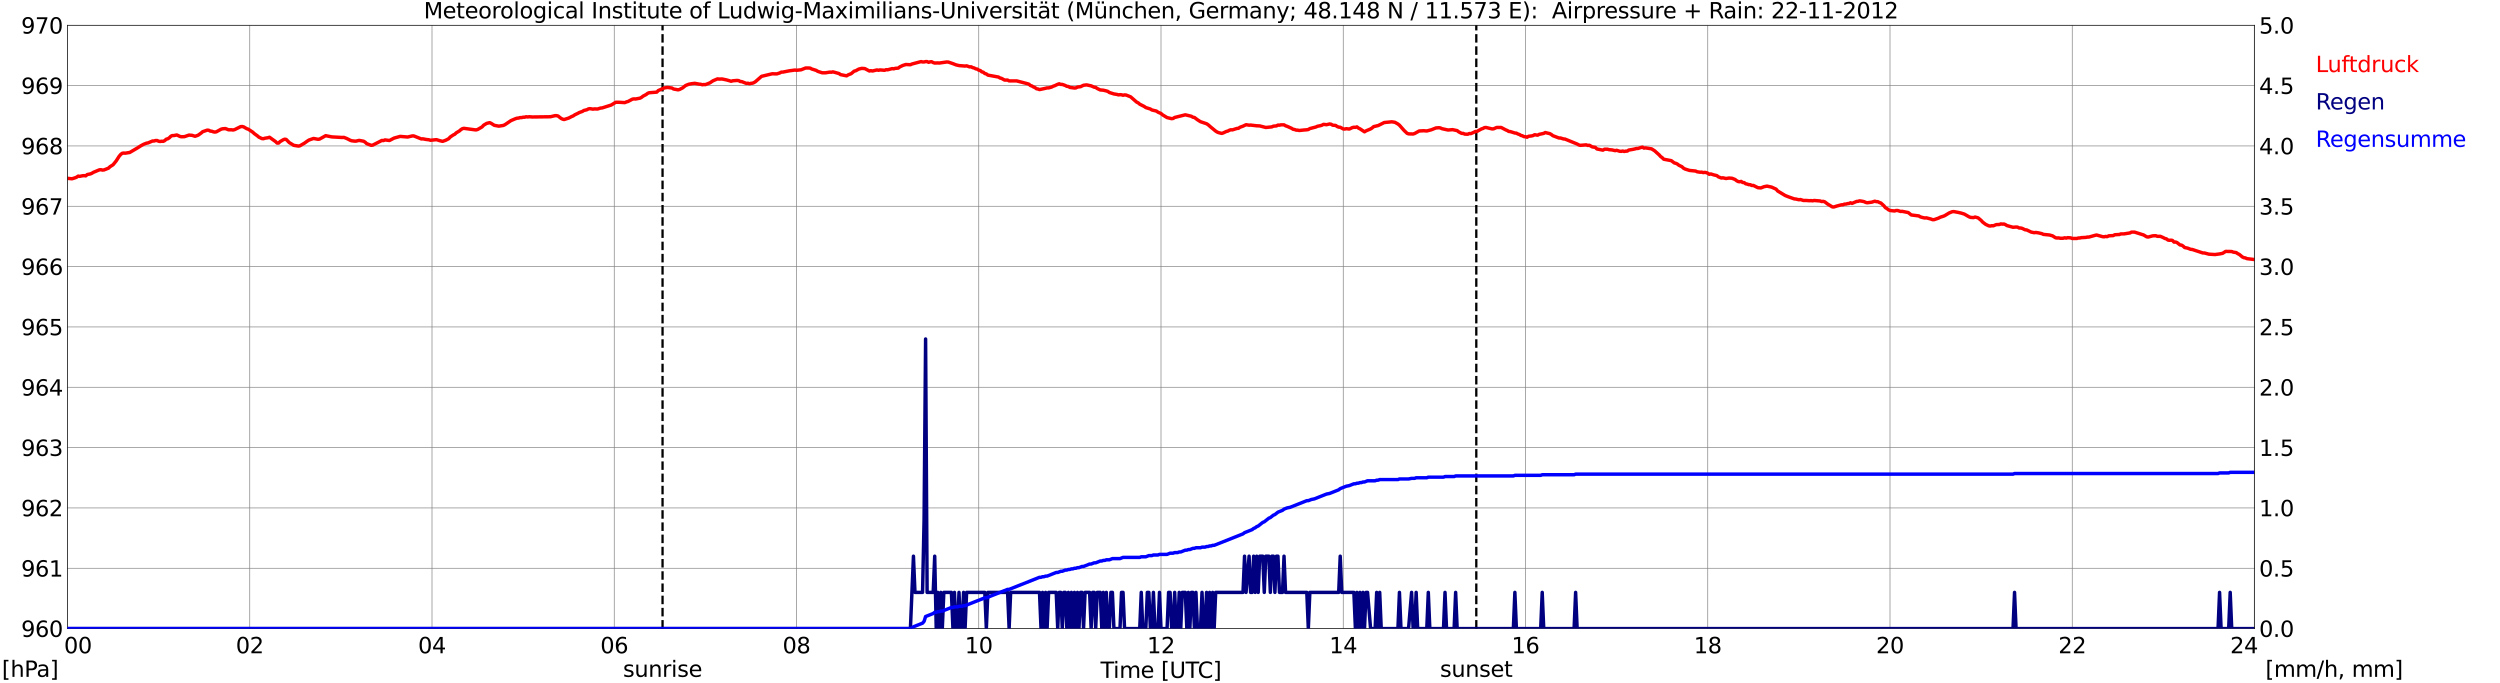 <?xml version="1.0" encoding="utf-8" standalone="no"?>
<!DOCTYPE svg PUBLIC "-//W3C//DTD SVG 1.1//EN"
  "http://www.w3.org/Graphics/SVG/1.1/DTD/svg11.dtd">
<svg xmlns:xlink="http://www.w3.org/1999/xlink" width="1085.4pt" height="296.64pt" viewBox="0 0 1085.4 296.64" xmlns="http://www.w3.org/2000/svg" version="1.1">
 <defs>
  <style type="text/css">*{stroke-linejoin: round; stroke-linecap: butt}</style>
 </defs>
 <g id="figure_1">
  <g id="patch_1">
   <path d="M 0 296.64 
L 1085.4 296.64 
L 1085.4 0 
L 0 0 
z
" style="fill: #ffffff"/>
  </g>
  <g id="axes_1">
   <g id="patch_2">
    <path d="M 29.306 272.909 
L 978.814 272.909 
L 978.814 10.976 
L 29.306 10.976 
z
" style="fill: #ffffff"/>
   </g>
   <g id="patch_3">
    <path d="M 978.814 272.909 
L 978.814 272.909 
L 978.814 10.976 
L 978.814 10.976 
z
" clip-path="url(#pf4de2c4589)" style="fill: #d3d3d3; opacity: 0.25; stroke: #d3d3d3; stroke-linejoin: miter"/>
   </g>
   <g id="matplotlib.axis_1">
    <g id="xtick_1">
     <g id="line2d_1">
      <path d="M 29.306 272.909 
L 29.306 10.976 
" clip-path="url(#pf4de2c4589)" style="fill: none; stroke: #808080; stroke-width: 0.3; stroke-linecap: square"/>
     </g>
     <g id="line2d_2"/>
     <g id="text_1">
      <!--    00 -->
      <g transform="translate(18.733 283.627) scale(0.095 -0.095)">
       <defs>
        <path id="DejaVuSans-20" transform="scale(0.016)"/>
        <path id="DejaVuSans-30" d="M 2034 4250 
Q 1547 4250 1301 3770 
Q 1056 3291 1056 2328 
Q 1056 1369 1301 889 
Q 1547 409 2034 409 
Q 2525 409 2770 889 
Q 3016 1369 3016 2328 
Q 3016 3291 2770 3770 
Q 2525 4250 2034 4250 
z
M 2034 4750 
Q 2819 4750 3233 4129 
Q 3647 3509 3647 2328 
Q 3647 1150 3233 529 
Q 2819 -91 2034 -91 
Q 1250 -91 836 529 
Q 422 1150 422 2328 
Q 422 3509 836 4129 
Q 1250 4750 2034 4750 
z
" transform="scale(0.016)"/>
       </defs>
       <use xlink:href="#DejaVuSans-20"/>
       <use xlink:href="#DejaVuSans-20" transform="translate(31.787 0)"/>
       <use xlink:href="#DejaVuSans-20" transform="translate(63.574 0)"/>
       <use xlink:href="#DejaVuSans-30" transform="translate(95.361 0)"/>
       <use xlink:href="#DejaVuSans-30" transform="translate(158.984 0)"/>
      </g>
     </g>
    </g>
    <g id="xtick_2">
     <g id="line2d_3">
      <path d="M 108.431 272.909 
L 108.431 10.976 
" clip-path="url(#pf4de2c4589)" style="fill: none; stroke: #808080; stroke-width: 0.3; stroke-linecap: square"/>
     </g>
     <g id="line2d_4"/>
     <g id="text_2">
      <!-- 02 -->
      <g transform="translate(102.387 283.627) scale(0.095 -0.095)">
       <defs>
        <path id="DejaVuSans-32" d="M 1228 531 
L 3431 531 
L 3431 0 
L 469 0 
L 469 531 
Q 828 903 1448 1529 
Q 2069 2156 2228 2338 
Q 2531 2678 2651 2914 
Q 2772 3150 2772 3378 
Q 2772 3750 2511 3984 
Q 2250 4219 1831 4219 
Q 1534 4219 1204 4116 
Q 875 4013 500 3803 
L 500 4441 
Q 881 4594 1212 4672 
Q 1544 4750 1819 4750 
Q 2544 4750 2975 4387 
Q 3406 4025 3406 3419 
Q 3406 3131 3298 2873 
Q 3191 2616 2906 2266 
Q 2828 2175 2409 1742 
Q 1991 1309 1228 531 
z
" transform="scale(0.016)"/>
       </defs>
       <use xlink:href="#DejaVuSans-30"/>
       <use xlink:href="#DejaVuSans-32" transform="translate(63.623 0)"/>
      </g>
     </g>
    </g>
    <g id="xtick_3">
     <g id="line2d_5">
      <path d="M 187.557 272.909 
L 187.557 10.976 
" clip-path="url(#pf4de2c4589)" style="fill: none; stroke: #808080; stroke-width: 0.3; stroke-linecap: square"/>
     </g>
     <g id="line2d_6"/>
     <g id="text_3">
      <!-- 04 -->
      <g transform="translate(181.513 283.627) scale(0.095 -0.095)">
       <defs>
        <path id="DejaVuSans-34" d="M 2419 4116 
L 825 1625 
L 2419 1625 
L 2419 4116 
z
M 2253 4666 
L 3047 4666 
L 3047 1625 
L 3713 1625 
L 3713 1100 
L 3047 1100 
L 3047 0 
L 2419 0 
L 2419 1100 
L 313 1100 
L 313 1709 
L 2253 4666 
z
" transform="scale(0.016)"/>
       </defs>
       <use xlink:href="#DejaVuSans-30"/>
       <use xlink:href="#DejaVuSans-34" transform="translate(63.623 0)"/>
      </g>
     </g>
    </g>
    <g id="xtick_4">
     <g id="line2d_7">
      <path d="M 266.683 272.909 
L 266.683 10.976 
" clip-path="url(#pf4de2c4589)" style="fill: none; stroke: #808080; stroke-width: 0.3; stroke-linecap: square"/>
     </g>
     <g id="line2d_8"/>
     <g id="text_4">
      <!-- 06 -->
      <g transform="translate(260.638 283.627) scale(0.095 -0.095)">
       <defs>
        <path id="DejaVuSans-36" d="M 2113 2584 
Q 1688 2584 1439 2293 
Q 1191 2003 1191 1497 
Q 1191 994 1439 701 
Q 1688 409 2113 409 
Q 2538 409 2786 701 
Q 3034 994 3034 1497 
Q 3034 2003 2786 2293 
Q 2538 2584 2113 2584 
z
M 3366 4563 
L 3366 3988 
Q 3128 4100 2886 4159 
Q 2644 4219 2406 4219 
Q 1781 4219 1451 3797 
Q 1122 3375 1075 2522 
Q 1259 2794 1537 2939 
Q 1816 3084 2150 3084 
Q 2853 3084 3261 2657 
Q 3669 2231 3669 1497 
Q 3669 778 3244 343 
Q 2819 -91 2113 -91 
Q 1303 -91 875 529 
Q 447 1150 447 2328 
Q 447 3434 972 4092 
Q 1497 4750 2381 4750 
Q 2619 4750 2861 4703 
Q 3103 4656 3366 4563 
z
" transform="scale(0.016)"/>
       </defs>
       <use xlink:href="#DejaVuSans-30"/>
       <use xlink:href="#DejaVuSans-36" transform="translate(63.623 0)"/>
      </g>
     </g>
    </g>
    <g id="xtick_5">
     <g id="line2d_9">
      <path d="M 345.808 272.909 
L 345.808 10.976 
" clip-path="url(#pf4de2c4589)" style="fill: none; stroke: #808080; stroke-width: 0.3; stroke-linecap: square"/>
     </g>
     <g id="line2d_10"/>
     <g id="text_5">
      <!-- 08 -->
      <g transform="translate(339.764 283.627) scale(0.095 -0.095)">
       <defs>
        <path id="DejaVuSans-38" d="M 2034 2216 
Q 1584 2216 1326 1975 
Q 1069 1734 1069 1313 
Q 1069 891 1326 650 
Q 1584 409 2034 409 
Q 2484 409 2743 651 
Q 3003 894 3003 1313 
Q 3003 1734 2745 1975 
Q 2488 2216 2034 2216 
z
M 1403 2484 
Q 997 2584 770 2862 
Q 544 3141 544 3541 
Q 544 4100 942 4425 
Q 1341 4750 2034 4750 
Q 2731 4750 3128 4425 
Q 3525 4100 3525 3541 
Q 3525 3141 3298 2862 
Q 3072 2584 2669 2484 
Q 3125 2378 3379 2068 
Q 3634 1759 3634 1313 
Q 3634 634 3220 271 
Q 2806 -91 2034 -91 
Q 1263 -91 848 271 
Q 434 634 434 1313 
Q 434 1759 690 2068 
Q 947 2378 1403 2484 
z
M 1172 3481 
Q 1172 3119 1398 2916 
Q 1625 2713 2034 2713 
Q 2441 2713 2670 2916 
Q 2900 3119 2900 3481 
Q 2900 3844 2670 4047 
Q 2441 4250 2034 4250 
Q 1625 4250 1398 4047 
Q 1172 3844 1172 3481 
z
" transform="scale(0.016)"/>
       </defs>
       <use xlink:href="#DejaVuSans-30"/>
       <use xlink:href="#DejaVuSans-38" transform="translate(63.623 0)"/>
      </g>
     </g>
    </g>
    <g id="xtick_6">
     <g id="line2d_11">
      <path d="M 424.934 272.909 
L 424.934 10.976 
" clip-path="url(#pf4de2c4589)" style="fill: none; stroke: #808080; stroke-width: 0.3; stroke-linecap: square"/>
     </g>
     <g id="line2d_12"/>
     <g id="text_6">
      <!-- 10 -->
      <g transform="translate(418.89 283.627) scale(0.095 -0.095)">
       <defs>
        <path id="DejaVuSans-31" d="M 794 531 
L 1825 531 
L 1825 4091 
L 703 3866 
L 703 4441 
L 1819 4666 
L 2450 4666 
L 2450 531 
L 3481 531 
L 3481 0 
L 794 0 
L 794 531 
z
" transform="scale(0.016)"/>
       </defs>
       <use xlink:href="#DejaVuSans-31"/>
       <use xlink:href="#DejaVuSans-30" transform="translate(63.623 0)"/>
      </g>
     </g>
    </g>
    <g id="xtick_7">
     <g id="line2d_13">
      <path d="M 504.06 272.909 
L 504.06 10.976 
" clip-path="url(#pf4de2c4589)" style="fill: none; stroke: #808080; stroke-width: 0.3; stroke-linecap: square"/>
     </g>
     <g id="line2d_14"/>
     <g id="text_7">
      <!-- 12 -->
      <g transform="translate(498.015 283.627) scale(0.095 -0.095)">
       <use xlink:href="#DejaVuSans-31"/>
       <use xlink:href="#DejaVuSans-32" transform="translate(63.623 0)"/>
      </g>
     </g>
    </g>
    <g id="xtick_8">
     <g id="line2d_15">
      <path d="M 583.185 272.909 
L 583.185 10.976 
" clip-path="url(#pf4de2c4589)" style="fill: none; stroke: #808080; stroke-width: 0.3; stroke-linecap: square"/>
     </g>
     <g id="line2d_16"/>
     <g id="text_8">
      <!-- 14 -->
      <g transform="translate(577.141 283.627) scale(0.095 -0.095)">
       <use xlink:href="#DejaVuSans-31"/>
       <use xlink:href="#DejaVuSans-34" transform="translate(63.623 0)"/>
      </g>
     </g>
    </g>
    <g id="xtick_9">
     <g id="line2d_17">
      <path d="M 662.311 272.909 
L 662.311 10.976 
" clip-path="url(#pf4de2c4589)" style="fill: none; stroke: #808080; stroke-width: 0.3; stroke-linecap: square"/>
     </g>
     <g id="line2d_18"/>
     <g id="text_9">
      <!-- 16 -->
      <g transform="translate(656.267 283.627) scale(0.095 -0.095)">
       <use xlink:href="#DejaVuSans-31"/>
       <use xlink:href="#DejaVuSans-36" transform="translate(63.623 0)"/>
      </g>
     </g>
    </g>
    <g id="xtick_10">
     <g id="line2d_19">
      <path d="M 741.437 272.909 
L 741.437 10.976 
" clip-path="url(#pf4de2c4589)" style="fill: none; stroke: #808080; stroke-width: 0.3; stroke-linecap: square"/>
     </g>
     <g id="line2d_20"/>
     <g id="text_10">
      <!-- 18 -->
      <g transform="translate(735.392 283.627) scale(0.095 -0.095)">
       <use xlink:href="#DejaVuSans-31"/>
       <use xlink:href="#DejaVuSans-38" transform="translate(63.623 0)"/>
      </g>
     </g>
    </g>
    <g id="xtick_11">
     <g id="line2d_21">
      <path d="M 820.562 272.909 
L 820.562 10.976 
" clip-path="url(#pf4de2c4589)" style="fill: none; stroke: #808080; stroke-width: 0.3; stroke-linecap: square"/>
     </g>
     <g id="line2d_22"/>
     <g id="text_11">
      <!-- 20 -->
      <g transform="translate(814.518 283.627) scale(0.095 -0.095)">
       <use xlink:href="#DejaVuSans-32"/>
       <use xlink:href="#DejaVuSans-30" transform="translate(63.623 0)"/>
      </g>
     </g>
    </g>
    <g id="xtick_12">
     <g id="line2d_23">
      <path d="M 899.688 272.909 
L 899.688 10.976 
" clip-path="url(#pf4de2c4589)" style="fill: none; stroke: #808080; stroke-width: 0.3; stroke-linecap: square"/>
     </g>
     <g id="line2d_24"/>
     <g id="text_12">
      <!-- 22 -->
      <g transform="translate(893.644 283.627) scale(0.095 -0.095)">
       <use xlink:href="#DejaVuSans-32"/>
       <use xlink:href="#DejaVuSans-32" transform="translate(63.623 0)"/>
      </g>
     </g>
    </g>
    <g id="xtick_13">
     <g id="line2d_25">
      <path d="M 978.814 272.909 
L 978.814 10.976 
" clip-path="url(#pf4de2c4589)" style="fill: none; stroke: #808080; stroke-width: 0.3; stroke-linecap: square"/>
     </g>
     <g id="line2d_26"/>
     <g id="text_13">
      <!-- 24    -->
      <g transform="translate(968.241 283.627) scale(0.095 -0.095)">
       <use xlink:href="#DejaVuSans-32"/>
       <use xlink:href="#DejaVuSans-34" transform="translate(63.623 0)"/>
       <use xlink:href="#DejaVuSans-20" transform="translate(127.246 0)"/>
       <use xlink:href="#DejaVuSans-20" transform="translate(159.033 0)"/>
       <use xlink:href="#DejaVuSans-20" transform="translate(190.82 0)"/>
      </g>
     </g>
    </g>
    <g id="text_14">
     <!-- Time [UTC] -->
     <g transform="translate(477.806 294.322) scale(0.095 -0.095)">
      <defs>
       <path id="DejaVuSans-54" d="M -19 4666 
L 3928 4666 
L 3928 4134 
L 2272 4134 
L 2272 0 
L 1638 0 
L 1638 4134 
L -19 4134 
L -19 4666 
z
" transform="scale(0.016)"/>
       <path id="DejaVuSans-69" d="M 603 3500 
L 1178 3500 
L 1178 0 
L 603 0 
L 603 3500 
z
M 603 4863 
L 1178 4863 
L 1178 4134 
L 603 4134 
L 603 4863 
z
" transform="scale(0.016)"/>
       <path id="DejaVuSans-6d" d="M 3328 2828 
Q 3544 3216 3844 3400 
Q 4144 3584 4550 3584 
Q 5097 3584 5394 3201 
Q 5691 2819 5691 2113 
L 5691 0 
L 5113 0 
L 5113 2094 
Q 5113 2597 4934 2840 
Q 4756 3084 4391 3084 
Q 3944 3084 3684 2787 
Q 3425 2491 3425 1978 
L 3425 0 
L 2847 0 
L 2847 2094 
Q 2847 2600 2669 2842 
Q 2491 3084 2119 3084 
Q 1678 3084 1418 2786 
Q 1159 2488 1159 1978 
L 1159 0 
L 581 0 
L 581 3500 
L 1159 3500 
L 1159 2956 
Q 1356 3278 1631 3431 
Q 1906 3584 2284 3584 
Q 2666 3584 2933 3390 
Q 3200 3197 3328 2828 
z
" transform="scale(0.016)"/>
       <path id="DejaVuSans-65" d="M 3597 1894 
L 3597 1613 
L 953 1613 
Q 991 1019 1311 708 
Q 1631 397 2203 397 
Q 2534 397 2845 478 
Q 3156 559 3463 722 
L 3463 178 
Q 3153 47 2828 -22 
Q 2503 -91 2169 -91 
Q 1331 -91 842 396 
Q 353 884 353 1716 
Q 353 2575 817 3079 
Q 1281 3584 2069 3584 
Q 2775 3584 3186 3129 
Q 3597 2675 3597 1894 
z
M 3022 2063 
Q 3016 2534 2758 2815 
Q 2500 3097 2075 3097 
Q 1594 3097 1305 2825 
Q 1016 2553 972 2059 
L 3022 2063 
z
" transform="scale(0.016)"/>
       <path id="DejaVuSans-5b" d="M 550 4863 
L 1875 4863 
L 1875 4416 
L 1125 4416 
L 1125 -397 
L 1875 -397 
L 1875 -844 
L 550 -844 
L 550 4863 
z
" transform="scale(0.016)"/>
       <path id="DejaVuSans-55" d="M 556 4666 
L 1191 4666 
L 1191 1831 
Q 1191 1081 1462 751 
Q 1734 422 2344 422 
Q 2950 422 3222 751 
Q 3494 1081 3494 1831 
L 3494 4666 
L 4128 4666 
L 4128 1753 
Q 4128 841 3676 375 
Q 3225 -91 2344 -91 
Q 1459 -91 1007 375 
Q 556 841 556 1753 
L 556 4666 
z
" transform="scale(0.016)"/>
       <path id="DejaVuSans-43" d="M 4122 4306 
L 4122 3641 
Q 3803 3938 3442 4084 
Q 3081 4231 2675 4231 
Q 1875 4231 1450 3742 
Q 1025 3253 1025 2328 
Q 1025 1406 1450 917 
Q 1875 428 2675 428 
Q 3081 428 3442 575 
Q 3803 722 4122 1019 
L 4122 359 
Q 3791 134 3420 21 
Q 3050 -91 2638 -91 
Q 1578 -91 968 557 
Q 359 1206 359 2328 
Q 359 3453 968 4101 
Q 1578 4750 2638 4750 
Q 3056 4750 3426 4639 
Q 3797 4528 4122 4306 
z
" transform="scale(0.016)"/>
       <path id="DejaVuSans-5d" d="M 1947 4863 
L 1947 -844 
L 622 -844 
L 622 -397 
L 1369 -397 
L 1369 4416 
L 622 4416 
L 622 4863 
L 1947 4863 
z
" transform="scale(0.016)"/>
      </defs>
      <use xlink:href="#DejaVuSans-54"/>
      <use xlink:href="#DejaVuSans-69" transform="translate(57.959 0)"/>
      <use xlink:href="#DejaVuSans-6d" transform="translate(85.742 0)"/>
      <use xlink:href="#DejaVuSans-65" transform="translate(183.154 0)"/>
      <use xlink:href="#DejaVuSans-20" transform="translate(244.678 0)"/>
      <use xlink:href="#DejaVuSans-5b" transform="translate(276.465 0)"/>
      <use xlink:href="#DejaVuSans-55" transform="translate(315.479 0)"/>
      <use xlink:href="#DejaVuSans-54" transform="translate(388.672 0)"/>
      <use xlink:href="#DejaVuSans-43" transform="translate(443.881 0)"/>
      <use xlink:href="#DejaVuSans-5d" transform="translate(513.705 0)"/>
     </g>
    </g>
   </g>
   <g id="matplotlib.axis_2">
    <g id="ytick_1">
     <g id="line2d_27">
      <path d="M 29.306 272.909 
L 978.814 272.909 
" clip-path="url(#pf4de2c4589)" style="fill: none; stroke: #808080; stroke-width: 0.3; stroke-linecap: square"/>
     </g>
     <g id="line2d_28"/>
     <g id="text_15">
      <!-- 960 -->
      <g transform="translate(9.173 276.518) scale(0.095 -0.095)">
       <defs>
        <path id="DejaVuSans-39" d="M 703 97 
L 703 672 
Q 941 559 1184 500 
Q 1428 441 1663 441 
Q 2288 441 2617 861 
Q 2947 1281 2994 2138 
Q 2813 1869 2534 1725 
Q 2256 1581 1919 1581 
Q 1219 1581 811 2004 
Q 403 2428 403 3163 
Q 403 3881 828 4315 
Q 1253 4750 1959 4750 
Q 2769 4750 3195 4129 
Q 3622 3509 3622 2328 
Q 3622 1225 3098 567 
Q 2575 -91 1691 -91 
Q 1453 -91 1209 -44 
Q 966 3 703 97 
z
M 1959 2075 
Q 2384 2075 2632 2365 
Q 2881 2656 2881 3163 
Q 2881 3666 2632 3958 
Q 2384 4250 1959 4250 
Q 1534 4250 1286 3958 
Q 1038 3666 1038 3163 
Q 1038 2656 1286 2365 
Q 1534 2075 1959 2075 
z
" transform="scale(0.016)"/>
       </defs>
       <use xlink:href="#DejaVuSans-39"/>
       <use xlink:href="#DejaVuSans-36" transform="translate(63.623 0)"/>
       <use xlink:href="#DejaVuSans-30" transform="translate(127.246 0)"/>
      </g>
     </g>
    </g>
    <g id="ytick_2">
     <g id="line2d_29">
      <path d="M 29.306 246.715 
L 978.814 246.715 
" clip-path="url(#pf4de2c4589)" style="fill: none; stroke: #808080; stroke-width: 0.3; stroke-linecap: square"/>
     </g>
     <g id="line2d_30"/>
     <g id="text_16">
      <!-- 961 -->
      <g transform="translate(9.173 250.325) scale(0.095 -0.095)">
       <use xlink:href="#DejaVuSans-39"/>
       <use xlink:href="#DejaVuSans-36" transform="translate(63.623 0)"/>
       <use xlink:href="#DejaVuSans-31" transform="translate(127.246 0)"/>
      </g>
     </g>
    </g>
    <g id="ytick_3">
     <g id="line2d_31">
      <path d="M 29.306 220.522 
L 978.814 220.522 
" clip-path="url(#pf4de2c4589)" style="fill: none; stroke: #808080; stroke-width: 0.3; stroke-linecap: square"/>
     </g>
     <g id="line2d_32"/>
     <g id="text_17">
      <!-- 962 -->
      <g transform="translate(9.173 224.131) scale(0.095 -0.095)">
       <use xlink:href="#DejaVuSans-39"/>
       <use xlink:href="#DejaVuSans-36" transform="translate(63.623 0)"/>
       <use xlink:href="#DejaVuSans-32" transform="translate(127.246 0)"/>
      </g>
     </g>
    </g>
    <g id="ytick_4">
     <g id="line2d_33">
      <path d="M 29.306 194.329 
L 978.814 194.329 
" clip-path="url(#pf4de2c4589)" style="fill: none; stroke: #808080; stroke-width: 0.3; stroke-linecap: square"/>
     </g>
     <g id="line2d_34"/>
     <g id="text_18">
      <!-- 963 -->
      <g transform="translate(9.173 197.938) scale(0.095 -0.095)">
       <defs>
        <path id="DejaVuSans-33" d="M 2597 2516 
Q 3050 2419 3304 2112 
Q 3559 1806 3559 1356 
Q 3559 666 3084 287 
Q 2609 -91 1734 -91 
Q 1441 -91 1130 -33 
Q 819 25 488 141 
L 488 750 
Q 750 597 1062 519 
Q 1375 441 1716 441 
Q 2309 441 2620 675 
Q 2931 909 2931 1356 
Q 2931 1769 2642 2001 
Q 2353 2234 1838 2234 
L 1294 2234 
L 1294 2753 
L 1863 2753 
Q 2328 2753 2575 2939 
Q 2822 3125 2822 3475 
Q 2822 3834 2567 4026 
Q 2313 4219 1838 4219 
Q 1578 4219 1281 4162 
Q 984 4106 628 3988 
L 628 4550 
Q 988 4650 1302 4700 
Q 1616 4750 1894 4750 
Q 2613 4750 3031 4423 
Q 3450 4097 3450 3541 
Q 3450 3153 3228 2886 
Q 3006 2619 2597 2516 
z
" transform="scale(0.016)"/>
       </defs>
       <use xlink:href="#DejaVuSans-39"/>
       <use xlink:href="#DejaVuSans-36" transform="translate(63.623 0)"/>
       <use xlink:href="#DejaVuSans-33" transform="translate(127.246 0)"/>
      </g>
     </g>
    </g>
    <g id="ytick_5">
     <g id="line2d_35">
      <path d="M 29.306 168.136 
L 978.814 168.136 
" clip-path="url(#pf4de2c4589)" style="fill: none; stroke: #808080; stroke-width: 0.3; stroke-linecap: square"/>
     </g>
     <g id="line2d_36"/>
     <g id="text_19">
      <!-- 964 -->
      <g transform="translate(9.173 171.745) scale(0.095 -0.095)">
       <use xlink:href="#DejaVuSans-39"/>
       <use xlink:href="#DejaVuSans-36" transform="translate(63.623 0)"/>
       <use xlink:href="#DejaVuSans-34" transform="translate(127.246 0)"/>
      </g>
     </g>
    </g>
    <g id="ytick_6">
     <g id="line2d_37">
      <path d="M 29.306 141.942 
L 978.814 141.942 
" clip-path="url(#pf4de2c4589)" style="fill: none; stroke: #808080; stroke-width: 0.3; stroke-linecap: square"/>
     </g>
     <g id="line2d_38"/>
     <g id="text_20">
      <!-- 965 -->
      <g transform="translate(9.173 145.551) scale(0.095 -0.095)">
       <defs>
        <path id="DejaVuSans-35" d="M 691 4666 
L 3169 4666 
L 3169 4134 
L 1269 4134 
L 1269 2991 
Q 1406 3038 1543 3061 
Q 1681 3084 1819 3084 
Q 2600 3084 3056 2656 
Q 3513 2228 3513 1497 
Q 3513 744 3044 326 
Q 2575 -91 1722 -91 
Q 1428 -91 1123 -41 
Q 819 9 494 109 
L 494 744 
Q 775 591 1075 516 
Q 1375 441 1709 441 
Q 2250 441 2565 725 
Q 2881 1009 2881 1497 
Q 2881 1984 2565 2268 
Q 2250 2553 1709 2553 
Q 1456 2553 1204 2497 
Q 953 2441 691 2322 
L 691 4666 
z
" transform="scale(0.016)"/>
       </defs>
       <use xlink:href="#DejaVuSans-39"/>
       <use xlink:href="#DejaVuSans-36" transform="translate(63.623 0)"/>
       <use xlink:href="#DejaVuSans-35" transform="translate(127.246 0)"/>
      </g>
     </g>
    </g>
    <g id="ytick_7">
     <g id="line2d_39">
      <path d="M 29.306 115.749 
L 978.814 115.749 
" clip-path="url(#pf4de2c4589)" style="fill: none; stroke: #808080; stroke-width: 0.3; stroke-linecap: square"/>
     </g>
     <g id="line2d_40"/>
     <g id="text_21">
      <!-- 966 -->
      <g transform="translate(9.173 119.358) scale(0.095 -0.095)">
       <use xlink:href="#DejaVuSans-39"/>
       <use xlink:href="#DejaVuSans-36" transform="translate(63.623 0)"/>
       <use xlink:href="#DejaVuSans-36" transform="translate(127.246 0)"/>
      </g>
     </g>
    </g>
    <g id="ytick_8">
     <g id="line2d_41">
      <path d="M 29.306 89.556 
L 978.814 89.556 
" clip-path="url(#pf4de2c4589)" style="fill: none; stroke: #808080; stroke-width: 0.3; stroke-linecap: square"/>
     </g>
     <g id="line2d_42"/>
     <g id="text_22">
      <!-- 967 -->
      <g transform="translate(9.173 93.165) scale(0.095 -0.095)">
       <defs>
        <path id="DejaVuSans-37" d="M 525 4666 
L 3525 4666 
L 3525 4397 
L 1831 0 
L 1172 0 
L 2766 4134 
L 525 4134 
L 525 4666 
z
" transform="scale(0.016)"/>
       </defs>
       <use xlink:href="#DejaVuSans-39"/>
       <use xlink:href="#DejaVuSans-36" transform="translate(63.623 0)"/>
       <use xlink:href="#DejaVuSans-37" transform="translate(127.246 0)"/>
      </g>
     </g>
    </g>
    <g id="ytick_9">
     <g id="line2d_43">
      <path d="M 29.306 63.362 
L 978.814 63.362 
" clip-path="url(#pf4de2c4589)" style="fill: none; stroke: #808080; stroke-width: 0.3; stroke-linecap: square"/>
     </g>
     <g id="line2d_44"/>
     <g id="text_23">
      <!-- 968 -->
      <g transform="translate(9.173 66.972) scale(0.095 -0.095)">
       <use xlink:href="#DejaVuSans-39"/>
       <use xlink:href="#DejaVuSans-36" transform="translate(63.623 0)"/>
       <use xlink:href="#DejaVuSans-38" transform="translate(127.246 0)"/>
      </g>
     </g>
    </g>
    <g id="ytick_10">
     <g id="line2d_45">
      <path d="M 29.306 37.169 
L 978.814 37.169 
" clip-path="url(#pf4de2c4589)" style="fill: none; stroke: #808080; stroke-width: 0.3; stroke-linecap: square"/>
     </g>
     <g id="line2d_46"/>
     <g id="text_24">
      <!-- 969 -->
      <g transform="translate(9.173 40.778) scale(0.095 -0.095)">
       <use xlink:href="#DejaVuSans-39"/>
       <use xlink:href="#DejaVuSans-36" transform="translate(63.623 0)"/>
       <use xlink:href="#DejaVuSans-39" transform="translate(127.246 0)"/>
      </g>
     </g>
    </g>
    <g id="ytick_11">
     <g id="line2d_47">
      <path d="M 29.306 10.976 
L 978.814 10.976 
" clip-path="url(#pf4de2c4589)" style="fill: none; stroke: #808080; stroke-width: 0.3; stroke-linecap: square"/>
     </g>
     <g id="line2d_48"/>
     <g id="text_25">
      <!-- 970 -->
      <g transform="translate(9.173 14.585) scale(0.095 -0.095)">
       <use xlink:href="#DejaVuSans-39"/>
       <use xlink:href="#DejaVuSans-37" transform="translate(63.623 0)"/>
       <use xlink:href="#DejaVuSans-30" transform="translate(127.246 0)"/>
      </g>
     </g>
    </g>
   </g>
   <g id="line2d_49">
    <path d="M 287.651 272.909 
L 287.651 10.976 
" clip-path="url(#pf4de2c4589)" style="fill: none; stroke-dasharray: 3.7,1.6; stroke-dashoffset: 0; stroke: #000000"/>
   </g>
   <g id="line2d_50">
    <path d="M 640.947 272.909 
L 640.947 10.976 
" clip-path="url(#pf4de2c4589)" style="fill: none; stroke-dasharray: 3.7,1.6; stroke-dashoffset: 0; stroke: #000000"/>
   </g>
   <g id="line2d_51">
    <path d="M 29.306 77.419 
L 30.625 77.559 
L 31.284 77.611 
L 32.603 77.192 
L 33.262 76.93 
L 33.921 76.459 
L 34.581 76.564 
L 35.9 76.302 
L 36.559 76.249 
L 37.218 76.354 
L 37.878 75.778 
L 39.197 75.516 
L 39.856 75.254 
L 40.515 74.835 
L 43.153 73.735 
L 43.812 73.682 
L 44.472 73.84 
L 45.131 73.787 
L 47.109 73.001 
L 47.768 72.373 
L 49.087 71.535 
L 50.406 69.911 
L 51.725 67.868 
L 52.384 67.082 
L 53.043 66.558 
L 53.703 66.453 
L 54.362 66.506 
L 55.681 66.296 
L 56.34 66.191 
L 59.637 64.253 
L 60.956 63.415 
L 62.275 62.681 
L 63.594 62.157 
L 64.253 62.053 
L 66.231 61.214 
L 66.89 61.214 
L 67.55 61.005 
L 68.209 61.005 
L 68.869 61.319 
L 69.528 61.424 
L 70.187 61.319 
L 70.847 61.372 
L 71.506 61.057 
L 72.166 60.429 
L 72.825 60.271 
L 73.484 59.852 
L 74.144 59.171 
L 74.803 58.857 
L 75.462 58.857 
L 76.781 58.595 
L 78.1 59.224 
L 78.759 59.381 
L 80.078 59.329 
L 82.056 58.648 
L 83.375 58.752 
L 84.694 59.171 
L 86.013 58.7 
L 87.331 57.757 
L 87.991 57.181 
L 89.969 56.5 
L 90.628 56.552 
L 91.288 56.919 
L 91.947 56.971 
L 92.606 57.233 
L 93.266 57.338 
L 93.925 57.233 
L 95.244 56.5 
L 95.903 56.133 
L 96.563 55.923 
L 97.881 55.819 
L 99.2 56.342 
L 100.519 56.342 
L 101.178 56.447 
L 101.838 56.29 
L 104.475 54.98 
L 105.135 54.928 
L 105.794 55.085 
L 107.113 55.871 
L 107.772 56.081 
L 109.75 57.39 
L 110.41 58.019 
L 111.728 58.962 
L 112.388 59.538 
L 113.707 60.167 
L 114.366 60.219 
L 115.025 60.01 
L 116.344 59.8 
L 117.003 59.59 
L 119.641 61.476 
L 120.3 62.105 
L 120.96 62.105 
L 121.619 61.476 
L 122.938 60.691 
L 123.597 60.429 
L 124.257 60.533 
L 125.575 61.895 
L 127.553 63.1 
L 129.532 63.415 
L 130.191 63.31 
L 132.169 62.157 
L 133.488 61.214 
L 134.147 60.795 
L 136.125 60.114 
L 138.104 60.481 
L 138.763 60.376 
L 141.4 58.909 
L 144.038 59.433 
L 148.654 59.695 
L 149.313 59.643 
L 150.632 60.167 
L 151.951 60.848 
L 152.61 61.11 
L 153.929 61.267 
L 154.588 61.267 
L 155.907 60.953 
L 157.885 61.319 
L 158.544 61.738 
L 159.204 62.367 
L 161.182 63.1 
L 161.841 62.996 
L 165.138 61.319 
L 165.798 60.953 
L 166.457 61.057 
L 167.116 60.743 
L 169.094 61.005 
L 171.073 59.957 
L 173.71 59.224 
L 177.007 59.486 
L 178.326 59.171 
L 178.985 59.014 
L 179.645 59.014 
L 182.941 60.324 
L 183.601 60.271 
L 184.92 60.533 
L 186.238 60.691 
L 186.898 60.9 
L 188.876 60.691 
L 189.535 60.638 
L 190.854 61.057 
L 192.173 61.372 
L 193.492 60.9 
L 194.81 60.219 
L 195.47 59.486 
L 196.788 58.595 
L 197.448 58.281 
L 198.107 57.652 
L 199.426 56.866 
L 200.085 56.29 
L 200.745 55.871 
L 201.404 55.714 
L 206.02 56.342 
L 206.679 56.395 
L 207.339 56.238 
L 209.317 55.085 
L 209.976 54.352 
L 211.295 53.566 
L 212.614 53.252 
L 213.273 53.566 
L 214.592 54.404 
L 216.57 54.771 
L 218.548 54.457 
L 219.207 54.142 
L 221.845 52.361 
L 223.823 51.523 
L 224.482 51.313 
L 225.142 51.261 
L 225.801 51.051 
L 226.461 51.051 
L 227.12 50.894 
L 227.779 50.894 
L 228.439 50.685 
L 229.098 50.79 
L 229.757 50.685 
L 231.076 50.79 
L 238.989 50.685 
L 240.967 50.213 
L 241.626 50.213 
L 242.286 50.37 
L 243.604 51.418 
L 244.264 51.732 
L 244.923 51.89 
L 246.242 51.471 
L 246.901 51.261 
L 248.22 50.58 
L 248.88 50.318 
L 249.539 49.847 
L 250.858 49.218 
L 251.517 48.851 
L 252.836 48.38 
L 253.495 47.961 
L 254.814 47.646 
L 255.473 47.28 
L 256.133 47.175 
L 257.451 47.384 
L 258.111 47.28 
L 259.43 47.332 
L 260.748 46.913 
L 261.408 46.861 
L 265.364 45.603 
L 267.342 44.398 
L 268.661 44.398 
L 271.298 44.556 
L 271.958 44.241 
L 272.617 44.084 
L 274.595 43.036 
L 275.255 42.932 
L 275.914 42.984 
L 277.892 42.617 
L 278.552 42.25 
L 279.211 41.727 
L 280.53 41.046 
L 281.189 40.522 
L 281.849 40.26 
L 285.145 39.998 
L 285.805 39.317 
L 288.442 38.164 
L 289.761 37.955 
L 291.739 38.217 
L 292.399 38.636 
L 294.377 39.003 
L 295.036 38.845 
L 296.355 38.164 
L 297.674 37.117 
L 298.992 36.593 
L 300.311 36.331 
L 301.63 36.174 
L 303.608 36.54 
L 304.267 36.593 
L 304.927 36.802 
L 305.586 36.698 
L 306.246 36.75 
L 308.224 35.964 
L 309.543 35.074 
L 311.521 34.235 
L 312.18 34.34 
L 313.499 34.288 
L 315.477 34.707 
L 317.455 35.283 
L 318.114 35.074 
L 320.093 34.916 
L 320.752 35.021 
L 321.411 35.388 
L 322.071 35.44 
L 324.049 36.226 
L 324.708 36.121 
L 325.368 36.383 
L 326.027 36.174 
L 326.686 36.121 
L 327.346 35.859 
L 328.005 35.44 
L 330.643 33.135 
L 335.258 32.035 
L 337.236 32.087 
L 338.555 31.668 
L 339.215 31.302 
L 339.874 31.302 
L 342.512 30.778 
L 345.149 30.411 
L 345.808 30.516 
L 347.787 30.306 
L 349.765 29.521 
L 351.083 29.521 
L 351.743 29.573 
L 352.402 29.94 
L 354.38 30.568 
L 355.04 30.987 
L 356.359 31.406 
L 357.018 31.616 
L 358.337 31.616 
L 360.315 31.302 
L 360.974 31.354 
L 361.634 31.197 
L 364.271 31.93 
L 364.93 32.402 
L 367.568 32.926 
L 368.227 32.507 
L 369.546 31.983 
L 370.865 30.883 
L 371.524 30.725 
L 372.843 29.992 
L 374.162 29.678 
L 375.481 29.782 
L 377.459 30.83 
L 378.118 30.673 
L 378.777 30.83 
L 380.756 30.359 
L 381.415 30.516 
L 382.074 30.359 
L 384.053 30.516 
L 384.712 30.254 
L 385.371 30.306 
L 387.349 29.782 
L 388.009 29.887 
L 388.668 29.678 
L 389.987 29.573 
L 390.646 29.049 
L 391.965 28.42 
L 393.284 28.001 
L 395.262 28.106 
L 395.921 27.792 
L 399.878 26.744 
L 400.537 26.901 
L 401.196 26.901 
L 401.856 26.744 
L 402.515 26.744 
L 403.175 27.058 
L 403.834 26.849 
L 404.493 26.796 
L 405.153 27.163 
L 405.812 27.373 
L 407.131 27.32 
L 407.79 27.373 
L 411.087 26.901 
L 411.746 26.954 
L 413.725 27.635 
L 415.043 28.158 
L 416.362 28.473 
L 419 28.682 
L 419.659 28.578 
L 420.978 29.049 
L 421.637 28.997 
L 422.297 29.363 
L 422.956 29.521 
L 423.615 29.887 
L 424.275 29.992 
L 424.934 30.464 
L 425.593 30.621 
L 426.253 31.197 
L 426.912 31.354 
L 427.572 31.93 
L 428.231 32.087 
L 428.89 32.611 
L 433.506 33.45 
L 434.165 33.869 
L 434.825 34.026 
L 436.144 34.759 
L 437.462 34.759 
L 438.122 35.126 
L 441.419 35.126 
L 446.034 36.331 
L 446.694 36.54 
L 447.353 37.117 
L 448.012 37.326 
L 448.672 37.745 
L 449.331 38.007 
L 449.991 38.531 
L 450.65 38.636 
L 451.309 38.898 
L 453.287 38.479 
L 454.606 38.164 
L 455.266 38.164 
L 456.584 37.798 
L 457.244 37.431 
L 457.903 37.221 
L 459.222 36.593 
L 459.881 36.383 
L 460.541 36.645 
L 461.2 36.645 
L 462.519 37.117 
L 463.178 37.483 
L 463.838 37.536 
L 464.497 37.955 
L 466.475 38.217 
L 467.134 38.164 
L 467.794 37.798 
L 469.113 37.64 
L 470.431 37.012 
L 471.75 36.855 
L 473.728 37.274 
L 475.047 37.85 
L 475.706 37.955 
L 476.366 38.426 
L 477.685 39.055 
L 479.003 39.16 
L 480.322 39.474 
L 480.981 39.684 
L 481.641 40.155 
L 483.619 40.784 
L 484.938 40.993 
L 485.597 41.203 
L 486.256 41.098 
L 486.916 41.15 
L 487.575 41.36 
L 488.235 41.203 
L 488.894 41.255 
L 490.872 42.041 
L 493.51 44.346 
L 494.169 44.66 
L 494.828 45.237 
L 496.807 46.232 
L 497.466 46.703 
L 499.444 47.332 
L 500.103 47.751 
L 501.422 48.065 
L 502.082 48.223 
L 502.741 48.694 
L 504.06 49.27 
L 504.719 49.847 
L 506.697 51.051 
L 508.675 51.523 
L 509.335 51.418 
L 509.994 50.999 
L 514.61 49.847 
L 517.247 50.475 
L 517.907 50.894 
L 518.566 50.999 
L 519.885 51.994 
L 521.204 52.833 
L 523.841 53.723 
L 524.501 54.142 
L 525.819 55.295 
L 527.797 56.919 
L 528.457 57.338 
L 529.116 57.6 
L 530.435 57.914 
L 531.094 57.705 
L 532.413 57.076 
L 533.073 56.919 
L 533.732 56.552 
L 534.391 56.342 
L 535.051 56.395 
L 537.029 55.766 
L 537.688 55.714 
L 538.348 55.242 
L 539.666 54.771 
L 540.985 54.142 
L 542.304 54.352 
L 542.963 54.299 
L 545.601 54.614 
L 546.919 54.666 
L 549.557 55.347 
L 552.195 55.085 
L 552.854 54.771 
L 554.173 54.666 
L 554.832 54.299 
L 555.491 54.352 
L 556.151 54.195 
L 557.47 54.195 
L 558.129 54.614 
L 558.788 54.823 
L 560.766 55.714 
L 561.426 56.133 
L 562.085 56.238 
L 562.745 56.5 
L 563.404 56.5 
L 564.063 56.657 
L 566.042 56.447 
L 567.36 56.342 
L 568.02 56.238 
L 568.679 55.819 
L 571.317 55.138 
L 571.976 54.823 
L 573.295 54.561 
L 573.954 54.352 
L 574.613 53.985 
L 575.932 54.142 
L 577.251 53.828 
L 577.91 53.933 
L 578.57 54.352 
L 579.889 54.457 
L 580.548 54.928 
L 581.207 55.19 
L 581.867 55.242 
L 583.185 55.976 
L 583.845 56.028 
L 584.504 55.871 
L 585.823 56.028 
L 587.142 55.4 
L 587.801 55.242 
L 588.46 55.295 
L 589.12 55.085 
L 589.779 55.609 
L 590.439 55.923 
L 592.417 57.233 
L 593.076 56.814 
L 595.054 55.976 
L 595.714 55.557 
L 596.373 54.98 
L 598.351 54.509 
L 600.989 53.199 
L 604.286 52.885 
L 605.604 53.095 
L 606.923 53.828 
L 607.582 54.352 
L 609.561 56.604 
L 610.879 57.862 
L 611.539 58.124 
L 613.517 58.176 
L 614.176 57.966 
L 615.495 57.233 
L 616.154 56.866 
L 618.133 56.762 
L 619.451 56.866 
L 621.429 56.342 
L 623.408 55.557 
L 624.726 55.452 
L 625.386 55.557 
L 626.045 55.871 
L 628.683 56.447 
L 630.661 56.29 
L 632.639 56.709 
L 633.298 57.233 
L 634.617 57.914 
L 635.276 57.914 
L 635.936 58.228 
L 637.255 58.281 
L 637.914 57.966 
L 638.573 58.019 
L 639.892 57.443 
L 640.552 57.076 
L 641.211 57.076 
L 643.189 55.976 
L 643.848 55.766 
L 644.508 55.4 
L 645.167 55.347 
L 647.805 55.976 
L 648.464 55.923 
L 649.783 55.347 
L 651.761 55.347 
L 653.739 56.395 
L 654.399 56.657 
L 655.058 57.076 
L 655.717 57.128 
L 657.695 57.757 
L 658.355 57.809 
L 659.014 58.176 
L 659.674 58.386 
L 660.333 58.805 
L 660.992 58.962 
L 661.652 59.329 
L 662.311 59.329 
L 662.97 59.59 
L 663.63 59.171 
L 664.949 59.014 
L 665.608 58.857 
L 666.267 58.49 
L 667.586 58.7 
L 668.246 58.333 
L 670.224 57.914 
L 670.883 57.547 
L 672.202 57.862 
L 672.861 58.019 
L 673.521 58.386 
L 674.18 58.909 
L 676.817 59.905 
L 677.477 59.905 
L 678.796 60.324 
L 679.455 60.376 
L 684.73 62.524 
L 685.389 62.891 
L 686.049 63.1 
L 687.368 62.996 
L 688.686 62.891 
L 689.346 63.153 
L 690.005 63.048 
L 691.324 63.781 
L 692.643 63.991 
L 693.302 64.672 
L 695.939 65.196 
L 696.599 64.777 
L 697.918 64.777 
L 698.577 64.986 
L 699.896 65.091 
L 701.215 65.405 
L 701.874 65.248 
L 703.193 65.667 
L 703.852 65.72 
L 704.511 65.563 
L 705.171 65.772 
L 705.83 65.615 
L 706.49 65.615 
L 707.149 65.143 
L 708.468 64.934 
L 709.786 64.672 
L 710.446 64.462 
L 711.105 64.462 
L 712.424 64.043 
L 713.083 63.886 
L 713.743 64.305 
L 714.402 64.2 
L 717.04 64.62 
L 718.358 65.458 
L 720.337 67.239 
L 720.996 67.972 
L 721.655 68.444 
L 722.315 69.125 
L 725.612 69.753 
L 726.93 70.749 
L 727.59 70.906 
L 728.249 71.22 
L 728.909 71.744 
L 730.227 72.373 
L 730.887 73.001 
L 731.546 73.368 
L 733.524 73.997 
L 736.162 74.259 
L 736.821 74.573 
L 738.14 74.783 
L 738.799 74.73 
L 739.459 74.94 
L 740.118 74.835 
L 740.777 74.94 
L 741.437 75.202 
L 742.096 75.673 
L 742.756 75.516 
L 744.074 75.935 
L 745.393 76.249 
L 746.052 76.773 
L 747.371 77.297 
L 748.031 77.192 
L 749.349 77.507 
L 750.668 77.297 
L 751.987 77.402 
L 753.306 77.926 
L 753.965 78.45 
L 754.624 78.816 
L 755.284 78.921 
L 755.943 78.764 
L 756.602 79.235 
L 757.262 79.288 
L 757.921 79.812 
L 758.581 79.916 
L 759.24 80.178 
L 759.899 80.178 
L 760.559 80.545 
L 761.218 80.493 
L 763.196 81.488 
L 764.515 81.593 
L 765.834 81.069 
L 767.153 80.807 
L 769.131 81.226 
L 771.109 82.117 
L 771.768 82.903 
L 775.065 84.893 
L 776.384 85.417 
L 779.021 86.36 
L 779.681 86.412 
L 781 86.727 
L 781.659 86.622 
L 782.978 87.041 
L 784.296 87.041 
L 785.615 87.146 
L 786.275 87.093 
L 786.934 87.198 
L 787.593 87.041 
L 788.912 87.146 
L 790.231 87.251 
L 790.89 87.513 
L 791.55 87.408 
L 792.209 87.617 
L 793.528 88.613 
L 795.506 89.818 
L 796.165 89.87 
L 797.484 89.451 
L 799.462 88.927 
L 800.122 88.927 
L 800.781 88.613 
L 801.44 88.613 
L 802.1 88.403 
L 802.759 88.351 
L 803.419 88.036 
L 804.078 88.298 
L 806.056 87.46 
L 806.715 87.408 
L 807.375 87.198 
L 808.694 87.408 
L 809.353 87.565 
L 810.012 87.879 
L 810.672 88.036 
L 812.65 87.774 
L 813.969 87.355 
L 814.628 87.565 
L 815.287 87.565 
L 815.947 87.932 
L 816.606 88.141 
L 817.925 89.346 
L 818.584 90.184 
L 819.244 90.551 
L 819.903 91.075 
L 820.562 91.389 
L 822.541 91.599 
L 823.2 91.389 
L 823.859 91.389 
L 825.178 91.808 
L 825.837 91.756 
L 828.475 92.28 
L 829.794 93.327 
L 833.091 93.747 
L 833.75 94.166 
L 835.069 94.532 
L 835.728 94.637 
L 836.388 94.585 
L 838.366 95.109 
L 839.025 95.371 
L 839.684 95.371 
L 841.663 94.69 
L 842.322 94.323 
L 843.641 93.904 
L 844.3 93.642 
L 846.278 92.437 
L 847.597 91.913 
L 848.256 91.861 
L 850.235 92.227 
L 851.553 92.542 
L 852.872 92.961 
L 854.85 94.113 
L 855.51 94.375 
L 856.828 94.48 
L 857.488 94.218 
L 858.806 94.585 
L 860.125 95.685 
L 860.785 96.418 
L 862.103 97.414 
L 863.422 98.042 
L 864.082 98.147 
L 864.741 97.99 
L 865.4 98.042 
L 866.719 97.518 
L 868.038 97.466 
L 868.697 97.204 
L 869.357 97.309 
L 870.016 97.256 
L 870.675 97.518 
L 871.335 97.937 
L 873.972 98.671 
L 875.291 98.566 
L 875.95 98.619 
L 876.61 98.985 
L 877.269 98.985 
L 877.929 99.142 
L 879.247 99.771 
L 879.907 99.823 
L 881.885 100.766 
L 883.204 101.028 
L 883.863 100.924 
L 885.182 101.133 
L 886.5 101.447 
L 887.16 101.762 
L 889.797 102.024 
L 891.116 102.39 
L 892.435 103.229 
L 893.094 103.333 
L 893.754 103.281 
L 894.413 103.438 
L 895.732 103.438 
L 896.391 103.229 
L 897.051 103.386 
L 897.71 103.176 
L 899.029 103.281 
L 899.688 103.543 
L 901.666 103.543 
L 902.326 103.333 
L 902.985 103.333 
L 903.644 103.176 
L 905.622 103.071 
L 906.282 102.914 
L 906.941 102.914 
L 909.579 102.181 
L 910.238 102.024 
L 912.876 102.757 
L 913.535 102.809 
L 914.194 102.652 
L 914.854 102.757 
L 915.513 102.39 
L 917.491 102.286 
L 918.151 101.919 
L 920.129 101.814 
L 920.788 101.552 
L 922.107 101.552 
L 924.745 101.133 
L 925.404 100.766 
L 926.723 100.766 
L 930.679 102.024 
L 931.998 102.809 
L 932.657 102.914 
L 934.635 102.39 
L 935.954 102.338 
L 936.613 102.6 
L 937.932 102.6 
L 939.251 103.176 
L 939.91 103.543 
L 940.57 103.7 
L 941.229 104.224 
L 941.888 104.329 
L 942.548 104.276 
L 943.207 104.381 
L 943.867 105.114 
L 944.526 105.062 
L 945.185 105.324 
L 946.504 106.372 
L 947.163 106.424 
L 947.823 106.843 
L 948.482 107.472 
L 949.801 107.734 
L 951.12 108.258 
L 951.779 108.31 
L 956.395 109.829 
L 957.054 109.829 
L 959.032 110.353 
L 961.67 110.51 
L 963.648 110.248 
L 964.967 109.986 
L 966.285 109.148 
L 968.923 109.201 
L 969.582 109.463 
L 970.901 109.672 
L 971.561 110.144 
L 972.22 110.458 
L 973.539 111.558 
L 974.198 111.872 
L 974.857 111.977 
L 975.517 112.291 
L 978.154 112.606 
L 978.154 112.606 
" clip-path="url(#pf4de2c4589)" style="fill: none; stroke: #ff0000; stroke-width: 1.5; stroke-linecap: square"/>
   </g>
   <g id="patch_4">
    <path d="M 29.306 272.909 
L 29.306 10.976 
" style="fill: none; stroke: #000000; stroke-width: 0.3; stroke-linejoin: miter; stroke-linecap: square"/>
   </g>
   <g id="patch_5">
    <path d="M 29.306 272.909 
L 978.814 272.909 
" style="fill: none; stroke: #000000; stroke-width: 0.3; stroke-linejoin: miter; stroke-linecap: square"/>
   </g>
   <g id="patch_6">
    <path d="M 29.306 10.976 
L 978.814 10.976 
" style="fill: none; stroke: #000000; stroke-width: 0.3; stroke-linejoin: miter; stroke-linecap: square"/>
   </g>
   <g id="text_26">
    <!-- sunrise -->
    <g transform="translate(270.487 293.863) scale(0.095 -0.095)">
     <defs>
      <path id="DejaVuSans-73" d="M 2834 3397 
L 2834 2853 
Q 2591 2978 2328 3040 
Q 2066 3103 1784 3103 
Q 1356 3103 1142 2972 
Q 928 2841 928 2578 
Q 928 2378 1081 2264 
Q 1234 2150 1697 2047 
L 1894 2003 
Q 2506 1872 2764 1633 
Q 3022 1394 3022 966 
Q 3022 478 2636 193 
Q 2250 -91 1575 -91 
Q 1294 -91 989 -36 
Q 684 19 347 128 
L 347 722 
Q 666 556 975 473 
Q 1284 391 1588 391 
Q 1994 391 2212 530 
Q 2431 669 2431 922 
Q 2431 1156 2273 1281 
Q 2116 1406 1581 1522 
L 1381 1569 
Q 847 1681 609 1914 
Q 372 2147 372 2553 
Q 372 3047 722 3315 
Q 1072 3584 1716 3584 
Q 2034 3584 2315 3537 
Q 2597 3491 2834 3397 
z
" transform="scale(0.016)"/>
      <path id="DejaVuSans-75" d="M 544 1381 
L 544 3500 
L 1119 3500 
L 1119 1403 
Q 1119 906 1312 657 
Q 1506 409 1894 409 
Q 2359 409 2629 706 
Q 2900 1003 2900 1516 
L 2900 3500 
L 3475 3500 
L 3475 0 
L 2900 0 
L 2900 538 
Q 2691 219 2414 64 
Q 2138 -91 1772 -91 
Q 1169 -91 856 284 
Q 544 659 544 1381 
z
M 1991 3584 
L 1991 3584 
z
" transform="scale(0.016)"/>
      <path id="DejaVuSans-6e" d="M 3513 2113 
L 3513 0 
L 2938 0 
L 2938 2094 
Q 2938 2591 2744 2837 
Q 2550 3084 2163 3084 
Q 1697 3084 1428 2787 
Q 1159 2491 1159 1978 
L 1159 0 
L 581 0 
L 581 3500 
L 1159 3500 
L 1159 2956 
Q 1366 3272 1645 3428 
Q 1925 3584 2291 3584 
Q 2894 3584 3203 3211 
Q 3513 2838 3513 2113 
z
" transform="scale(0.016)"/>
      <path id="DejaVuSans-72" d="M 2631 2963 
Q 2534 3019 2420 3045 
Q 2306 3072 2169 3072 
Q 1681 3072 1420 2755 
Q 1159 2438 1159 1844 
L 1159 0 
L 581 0 
L 581 3500 
L 1159 3500 
L 1159 2956 
Q 1341 3275 1631 3429 
Q 1922 3584 2338 3584 
Q 2397 3584 2469 3576 
Q 2541 3569 2628 3553 
L 2631 2963 
z
" transform="scale(0.016)"/>
     </defs>
     <use xlink:href="#DejaVuSans-73"/>
     <use xlink:href="#DejaVuSans-75" transform="translate(52.1 0)"/>
     <use xlink:href="#DejaVuSans-6e" transform="translate(115.479 0)"/>
     <use xlink:href="#DejaVuSans-72" transform="translate(178.857 0)"/>
     <use xlink:href="#DejaVuSans-69" transform="translate(219.971 0)"/>
     <use xlink:href="#DejaVuSans-73" transform="translate(247.754 0)"/>
     <use xlink:href="#DejaVuSans-65" transform="translate(299.854 0)"/>
    </g>
   </g>
   <g id="text_27">
    <!-- sunset -->
    <g transform="translate(625.193 293.863) scale(0.095 -0.095)">
     <defs>
      <path id="DejaVuSans-74" d="M 1172 4494 
L 1172 3500 
L 2356 3500 
L 2356 3053 
L 1172 3053 
L 1172 1153 
Q 1172 725 1289 603 
Q 1406 481 1766 481 
L 2356 481 
L 2356 0 
L 1766 0 
Q 1100 0 847 248 
Q 594 497 594 1153 
L 594 3053 
L 172 3053 
L 172 3500 
L 594 3500 
L 594 4494 
L 1172 4494 
z
" transform="scale(0.016)"/>
     </defs>
     <use xlink:href="#DejaVuSans-73"/>
     <use xlink:href="#DejaVuSans-75" transform="translate(52.1 0)"/>
     <use xlink:href="#DejaVuSans-6e" transform="translate(115.479 0)"/>
     <use xlink:href="#DejaVuSans-73" transform="translate(178.857 0)"/>
     <use xlink:href="#DejaVuSans-65" transform="translate(230.957 0)"/>
     <use xlink:href="#DejaVuSans-74" transform="translate(292.48 0)"/>
    </g>
   </g>
   <g id="text_28">
    <!-- [hPa] -->
    <g transform="translate(0.821 293.863) scale(0.095 -0.095)">
     <defs>
      <path id="DejaVuSans-68" d="M 3513 2113 
L 3513 0 
L 2938 0 
L 2938 2094 
Q 2938 2591 2744 2837 
Q 2550 3084 2163 3084 
Q 1697 3084 1428 2787 
Q 1159 2491 1159 1978 
L 1159 0 
L 581 0 
L 581 4863 
L 1159 4863 
L 1159 2956 
Q 1366 3272 1645 3428 
Q 1925 3584 2291 3584 
Q 2894 3584 3203 3211 
Q 3513 2838 3513 2113 
z
" transform="scale(0.016)"/>
      <path id="DejaVuSans-50" d="M 1259 4147 
L 1259 2394 
L 2053 2394 
Q 2494 2394 2734 2622 
Q 2975 2850 2975 3272 
Q 2975 3691 2734 3919 
Q 2494 4147 2053 4147 
L 1259 4147 
z
M 628 4666 
L 2053 4666 
Q 2838 4666 3239 4311 
Q 3641 3956 3641 3272 
Q 3641 2581 3239 2228 
Q 2838 1875 2053 1875 
L 1259 1875 
L 1259 0 
L 628 0 
L 628 4666 
z
" transform="scale(0.016)"/>
      <path id="DejaVuSans-61" d="M 2194 1759 
Q 1497 1759 1228 1600 
Q 959 1441 959 1056 
Q 959 750 1161 570 
Q 1363 391 1709 391 
Q 2188 391 2477 730 
Q 2766 1069 2766 1631 
L 2766 1759 
L 2194 1759 
z
M 3341 1997 
L 3341 0 
L 2766 0 
L 2766 531 
Q 2569 213 2275 61 
Q 1981 -91 1556 -91 
Q 1019 -91 701 211 
Q 384 513 384 1019 
Q 384 1609 779 1909 
Q 1175 2209 1959 2209 
L 2766 2209 
L 2766 2266 
Q 2766 2663 2505 2880 
Q 2244 3097 1772 3097 
Q 1472 3097 1187 3025 
Q 903 2953 641 2809 
L 641 3341 
Q 956 3463 1253 3523 
Q 1550 3584 1831 3584 
Q 2591 3584 2966 3190 
Q 3341 2797 3341 1997 
z
" transform="scale(0.016)"/>
     </defs>
     <use xlink:href="#DejaVuSans-5b"/>
     <use xlink:href="#DejaVuSans-68" transform="translate(39.014 0)"/>
     <use xlink:href="#DejaVuSans-50" transform="translate(102.393 0)"/>
     <use xlink:href="#DejaVuSans-61" transform="translate(158.195 0)"/>
     <use xlink:href="#DejaVuSans-5d" transform="translate(219.475 0)"/>
    </g>
   </g>
   <g id="text_29">
    <!-- Luftdruck -->
    <g style="fill: #ff0000" transform="translate(1005.4 31.291) scale(0.095 -0.095)">
     <defs>
      <path id="DejaVuSans-4c" d="M 628 4666 
L 1259 4666 
L 1259 531 
L 3531 531 
L 3531 0 
L 628 0 
L 628 4666 
z
" transform="scale(0.016)"/>
      <path id="DejaVuSans-66" d="M 2375 4863 
L 2375 4384 
L 1825 4384 
Q 1516 4384 1395 4259 
Q 1275 4134 1275 3809 
L 1275 3500 
L 2222 3500 
L 2222 3053 
L 1275 3053 
L 1275 0 
L 697 0 
L 697 3053 
L 147 3053 
L 147 3500 
L 697 3500 
L 697 3744 
Q 697 4328 969 4595 
Q 1241 4863 1831 4863 
L 2375 4863 
z
" transform="scale(0.016)"/>
      <path id="DejaVuSans-64" d="M 2906 2969 
L 2906 4863 
L 3481 4863 
L 3481 0 
L 2906 0 
L 2906 525 
Q 2725 213 2448 61 
Q 2172 -91 1784 -91 
Q 1150 -91 751 415 
Q 353 922 353 1747 
Q 353 2572 751 3078 
Q 1150 3584 1784 3584 
Q 2172 3584 2448 3432 
Q 2725 3281 2906 2969 
z
M 947 1747 
Q 947 1113 1208 752 
Q 1469 391 1925 391 
Q 2381 391 2643 752 
Q 2906 1113 2906 1747 
Q 2906 2381 2643 2742 
Q 2381 3103 1925 3103 
Q 1469 3103 1208 2742 
Q 947 2381 947 1747 
z
" transform="scale(0.016)"/>
      <path id="DejaVuSans-63" d="M 3122 3366 
L 3122 2828 
Q 2878 2963 2633 3030 
Q 2388 3097 2138 3097 
Q 1578 3097 1268 2742 
Q 959 2388 959 1747 
Q 959 1106 1268 751 
Q 1578 397 2138 397 
Q 2388 397 2633 464 
Q 2878 531 3122 666 
L 3122 134 
Q 2881 22 2623 -34 
Q 2366 -91 2075 -91 
Q 1284 -91 818 406 
Q 353 903 353 1747 
Q 353 2603 823 3093 
Q 1294 3584 2113 3584 
Q 2378 3584 2631 3529 
Q 2884 3475 3122 3366 
z
" transform="scale(0.016)"/>
      <path id="DejaVuSans-6b" d="M 581 4863 
L 1159 4863 
L 1159 1991 
L 2875 3500 
L 3609 3500 
L 1753 1863 
L 3688 0 
L 2938 0 
L 1159 1709 
L 1159 0 
L 581 0 
L 581 4863 
z
" transform="scale(0.016)"/>
     </defs>
     <use xlink:href="#DejaVuSans-4c"/>
     <use xlink:href="#DejaVuSans-75" transform="translate(53.963 0)"/>
     <use xlink:href="#DejaVuSans-66" transform="translate(117.342 0)"/>
     <use xlink:href="#DejaVuSans-74" transform="translate(150.797 0)"/>
     <use xlink:href="#DejaVuSans-64" transform="translate(190.006 0)"/>
     <use xlink:href="#DejaVuSans-72" transform="translate(253.482 0)"/>
     <use xlink:href="#DejaVuSans-75" transform="translate(294.596 0)"/>
     <use xlink:href="#DejaVuSans-63" transform="translate(357.975 0)"/>
     <use xlink:href="#DejaVuSans-6b" transform="translate(412.955 0)"/>
    </g>
   </g>
   <g id="text_30">
    <!-- Regen -->
    <g style="fill: #000080" transform="translate(1005.4 47.531) scale(0.095 -0.095)">
     <defs>
      <path id="DejaVuSans-52" d="M 2841 2188 
Q 3044 2119 3236 1894 
Q 3428 1669 3622 1275 
L 4263 0 
L 3584 0 
L 2988 1197 
Q 2756 1666 2539 1819 
Q 2322 1972 1947 1972 
L 1259 1972 
L 1259 0 
L 628 0 
L 628 4666 
L 2053 4666 
Q 2853 4666 3247 4331 
Q 3641 3997 3641 3322 
Q 3641 2881 3436 2590 
Q 3231 2300 2841 2188 
z
M 1259 4147 
L 1259 2491 
L 2053 2491 
Q 2509 2491 2742 2702 
Q 2975 2913 2975 3322 
Q 2975 3731 2742 3939 
Q 2509 4147 2053 4147 
L 1259 4147 
z
" transform="scale(0.016)"/>
      <path id="DejaVuSans-67" d="M 2906 1791 
Q 2906 2416 2648 2759 
Q 2391 3103 1925 3103 
Q 1463 3103 1205 2759 
Q 947 2416 947 1791 
Q 947 1169 1205 825 
Q 1463 481 1925 481 
Q 2391 481 2648 825 
Q 2906 1169 2906 1791 
z
M 3481 434 
Q 3481 -459 3084 -895 
Q 2688 -1331 1869 -1331 
Q 1566 -1331 1297 -1286 
Q 1028 -1241 775 -1147 
L 775 -588 
Q 1028 -725 1275 -790 
Q 1522 -856 1778 -856 
Q 2344 -856 2625 -561 
Q 2906 -266 2906 331 
L 2906 616 
Q 2728 306 2450 153 
Q 2172 0 1784 0 
Q 1141 0 747 490 
Q 353 981 353 1791 
Q 353 2603 747 3093 
Q 1141 3584 1784 3584 
Q 2172 3584 2450 3431 
Q 2728 3278 2906 2969 
L 2906 3500 
L 3481 3500 
L 3481 434 
z
" transform="scale(0.016)"/>
     </defs>
     <use xlink:href="#DejaVuSans-52"/>
     <use xlink:href="#DejaVuSans-65" transform="translate(64.982 0)"/>
     <use xlink:href="#DejaVuSans-67" transform="translate(126.506 0)"/>
     <use xlink:href="#DejaVuSans-65" transform="translate(189.982 0)"/>
     <use xlink:href="#DejaVuSans-6e" transform="translate(251.506 0)"/>
    </g>
   </g>
   <g id="text_31">
    <!-- Regensumme -->
    <g style="fill: #0000ff" transform="translate(1005.4 63.771) scale(0.095 -0.095)">
     <use xlink:href="#DejaVuSans-52"/>
     <use xlink:href="#DejaVuSans-65" transform="translate(64.982 0)"/>
     <use xlink:href="#DejaVuSans-67" transform="translate(126.506 0)"/>
     <use xlink:href="#DejaVuSans-65" transform="translate(189.982 0)"/>
     <use xlink:href="#DejaVuSans-6e" transform="translate(251.506 0)"/>
     <use xlink:href="#DejaVuSans-73" transform="translate(314.885 0)"/>
     <use xlink:href="#DejaVuSans-75" transform="translate(366.984 0)"/>
     <use xlink:href="#DejaVuSans-6d" transform="translate(430.363 0)"/>
     <use xlink:href="#DejaVuSans-6d" transform="translate(527.775 0)"/>
     <use xlink:href="#DejaVuSans-65" transform="translate(625.188 0)"/>
    </g>
   </g>
   <g id="text_32">
    <!-- Meteorological Institute of Ludwig-Maximilians-Universität (München, Germany; 48.148 N / 11.573 E):  Airpressure + Rain: 22-11-2012 -->
    <g transform="translate(183.991 7.976) scale(0.095 -0.095)">
     <defs>
      <path id="DejaVuSans-4d" d="M 628 4666 
L 1569 4666 
L 2759 1491 
L 3956 4666 
L 4897 4666 
L 4897 0 
L 4281 0 
L 4281 4097 
L 3078 897 
L 2444 897 
L 1241 4097 
L 1241 0 
L 628 0 
L 628 4666 
z
" transform="scale(0.016)"/>
      <path id="DejaVuSans-6f" d="M 1959 3097 
Q 1497 3097 1228 2736 
Q 959 2375 959 1747 
Q 959 1119 1226 758 
Q 1494 397 1959 397 
Q 2419 397 2687 759 
Q 2956 1122 2956 1747 
Q 2956 2369 2687 2733 
Q 2419 3097 1959 3097 
z
M 1959 3584 
Q 2709 3584 3137 3096 
Q 3566 2609 3566 1747 
Q 3566 888 3137 398 
Q 2709 -91 1959 -91 
Q 1206 -91 779 398 
Q 353 888 353 1747 
Q 353 2609 779 3096 
Q 1206 3584 1959 3584 
z
" transform="scale(0.016)"/>
      <path id="DejaVuSans-6c" d="M 603 4863 
L 1178 4863 
L 1178 0 
L 603 0 
L 603 4863 
z
" transform="scale(0.016)"/>
      <path id="DejaVuSans-49" d="M 628 4666 
L 1259 4666 
L 1259 0 
L 628 0 
L 628 4666 
z
" transform="scale(0.016)"/>
      <path id="DejaVuSans-77" d="M 269 3500 
L 844 3500 
L 1563 769 
L 2278 3500 
L 2956 3500 
L 3675 769 
L 4391 3500 
L 4966 3500 
L 4050 0 
L 3372 0 
L 2619 2869 
L 1863 0 
L 1184 0 
L 269 3500 
z
" transform="scale(0.016)"/>
      <path id="DejaVuSans-2d" d="M 313 2009 
L 1997 2009 
L 1997 1497 
L 313 1497 
L 313 2009 
z
" transform="scale(0.016)"/>
      <path id="DejaVuSans-78" d="M 3513 3500 
L 2247 1797 
L 3578 0 
L 2900 0 
L 1881 1375 
L 863 0 
L 184 0 
L 1544 1831 
L 300 3500 
L 978 3500 
L 1906 2253 
L 2834 3500 
L 3513 3500 
z
" transform="scale(0.016)"/>
      <path id="DejaVuSans-76" d="M 191 3500 
L 800 3500 
L 1894 563 
L 2988 3500 
L 3597 3500 
L 2284 0 
L 1503 0 
L 191 3500 
z
" transform="scale(0.016)"/>
      <path id="DejaVuSans-e4" d="M 2194 1759 
Q 1497 1759 1228 1600 
Q 959 1441 959 1056 
Q 959 750 1161 570 
Q 1363 391 1709 391 
Q 2188 391 2477 730 
Q 2766 1069 2766 1631 
L 2766 1759 
L 2194 1759 
z
M 3341 1997 
L 3341 0 
L 2766 0 
L 2766 531 
Q 2569 213 2275 61 
Q 1981 -91 1556 -91 
Q 1019 -91 701 211 
Q 384 513 384 1019 
Q 384 1609 779 1909 
Q 1175 2209 1959 2209 
L 2766 2209 
L 2766 2266 
Q 2766 2663 2505 2880 
Q 2244 3097 1772 3097 
Q 1472 3097 1187 3025 
Q 903 2953 641 2809 
L 641 3341 
Q 956 3463 1253 3523 
Q 1550 3584 1831 3584 
Q 2591 3584 2966 3190 
Q 3341 2797 3341 1997 
z
M 2150 4850 
L 2784 4850 
L 2784 4219 
L 2150 4219 
L 2150 4850 
z
M 928 4850 
L 1562 4850 
L 1562 4219 
L 928 4219 
L 928 4850 
z
" transform="scale(0.016)"/>
      <path id="DejaVuSans-28" d="M 1984 4856 
Q 1566 4138 1362 3434 
Q 1159 2731 1159 2009 
Q 1159 1288 1364 580 
Q 1569 -128 1984 -844 
L 1484 -844 
Q 1016 -109 783 600 
Q 550 1309 550 2009 
Q 550 2706 781 3412 
Q 1013 4119 1484 4856 
L 1984 4856 
z
" transform="scale(0.016)"/>
      <path id="DejaVuSans-fc" d="M 544 1381 
L 544 3500 
L 1119 3500 
L 1119 1403 
Q 1119 906 1312 657 
Q 1506 409 1894 409 
Q 2359 409 2629 706 
Q 2900 1003 2900 1516 
L 2900 3500 
L 3475 3500 
L 3475 0 
L 2900 0 
L 2900 538 
Q 2691 219 2414 64 
Q 2138 -91 1772 -91 
Q 1169 -91 856 284 
Q 544 659 544 1381 
z
M 1991 3584 
L 1991 3584 
z
M 2278 4850 
L 2912 4850 
L 2912 4219 
L 2278 4219 
L 2278 4850 
z
M 1056 4850 
L 1690 4850 
L 1690 4219 
L 1056 4219 
L 1056 4850 
z
" transform="scale(0.016)"/>
      <path id="DejaVuSans-2c" d="M 750 794 
L 1409 794 
L 1409 256 
L 897 -744 
L 494 -744 
L 750 256 
L 750 794 
z
" transform="scale(0.016)"/>
      <path id="DejaVuSans-47" d="M 3809 666 
L 3809 1919 
L 2778 1919 
L 2778 2438 
L 4434 2438 
L 4434 434 
Q 4069 175 3628 42 
Q 3188 -91 2688 -91 
Q 1594 -91 976 548 
Q 359 1188 359 2328 
Q 359 3472 976 4111 
Q 1594 4750 2688 4750 
Q 3144 4750 3555 4637 
Q 3966 4525 4313 4306 
L 4313 3634 
Q 3963 3931 3569 4081 
Q 3175 4231 2741 4231 
Q 1884 4231 1454 3753 
Q 1025 3275 1025 2328 
Q 1025 1384 1454 906 
Q 1884 428 2741 428 
Q 3075 428 3337 486 
Q 3600 544 3809 666 
z
" transform="scale(0.016)"/>
      <path id="DejaVuSans-79" d="M 2059 -325 
Q 1816 -950 1584 -1140 
Q 1353 -1331 966 -1331 
L 506 -1331 
L 506 -850 
L 844 -850 
Q 1081 -850 1212 -737 
Q 1344 -625 1503 -206 
L 1606 56 
L 191 3500 
L 800 3500 
L 1894 763 
L 2988 3500 
L 3597 3500 
L 2059 -325 
z
" transform="scale(0.016)"/>
      <path id="DejaVuSans-3b" d="M 750 3309 
L 1409 3309 
L 1409 2516 
L 750 2516 
L 750 3309 
z
M 750 794 
L 1409 794 
L 1409 256 
L 897 -744 
L 494 -744 
L 750 256 
L 750 794 
z
" transform="scale(0.016)"/>
      <path id="DejaVuSans-2e" d="M 684 794 
L 1344 794 
L 1344 0 
L 684 0 
L 684 794 
z
" transform="scale(0.016)"/>
      <path id="DejaVuSans-4e" d="M 628 4666 
L 1478 4666 
L 3547 763 
L 3547 4666 
L 4159 4666 
L 4159 0 
L 3309 0 
L 1241 3903 
L 1241 0 
L 628 0 
L 628 4666 
z
" transform="scale(0.016)"/>
      <path id="DejaVuSans-2f" d="M 1625 4666 
L 2156 4666 
L 531 -594 
L 0 -594 
L 1625 4666 
z
" transform="scale(0.016)"/>
      <path id="DejaVuSans-45" d="M 628 4666 
L 3578 4666 
L 3578 4134 
L 1259 4134 
L 1259 2753 
L 3481 2753 
L 3481 2222 
L 1259 2222 
L 1259 531 
L 3634 531 
L 3634 0 
L 628 0 
L 628 4666 
z
" transform="scale(0.016)"/>
      <path id="DejaVuSans-29" d="M 513 4856 
L 1013 4856 
Q 1481 4119 1714 3412 
Q 1947 2706 1947 2009 
Q 1947 1309 1714 600 
Q 1481 -109 1013 -844 
L 513 -844 
Q 928 -128 1133 580 
Q 1338 1288 1338 2009 
Q 1338 2731 1133 3434 
Q 928 4138 513 4856 
z
" transform="scale(0.016)"/>
      <path id="DejaVuSans-3a" d="M 750 794 
L 1409 794 
L 1409 0 
L 750 0 
L 750 794 
z
M 750 3309 
L 1409 3309 
L 1409 2516 
L 750 2516 
L 750 3309 
z
" transform="scale(0.016)"/>
      <path id="DejaVuSans-41" d="M 2188 4044 
L 1331 1722 
L 3047 1722 
L 2188 4044 
z
M 1831 4666 
L 2547 4666 
L 4325 0 
L 3669 0 
L 3244 1197 
L 1141 1197 
L 716 0 
L 50 0 
L 1831 4666 
z
" transform="scale(0.016)"/>
      <path id="DejaVuSans-70" d="M 1159 525 
L 1159 -1331 
L 581 -1331 
L 581 3500 
L 1159 3500 
L 1159 2969 
Q 1341 3281 1617 3432 
Q 1894 3584 2278 3584 
Q 2916 3584 3314 3078 
Q 3713 2572 3713 1747 
Q 3713 922 3314 415 
Q 2916 -91 2278 -91 
Q 1894 -91 1617 61 
Q 1341 213 1159 525 
z
M 3116 1747 
Q 3116 2381 2855 2742 
Q 2594 3103 2138 3103 
Q 1681 3103 1420 2742 
Q 1159 2381 1159 1747 
Q 1159 1113 1420 752 
Q 1681 391 2138 391 
Q 2594 391 2855 752 
Q 3116 1113 3116 1747 
z
" transform="scale(0.016)"/>
      <path id="DejaVuSans-2b" d="M 2944 4013 
L 2944 2272 
L 4684 2272 
L 4684 1741 
L 2944 1741 
L 2944 0 
L 2419 0 
L 2419 1741 
L 678 1741 
L 678 2272 
L 2419 2272 
L 2419 4013 
L 2944 4013 
z
" transform="scale(0.016)"/>
     </defs>
     <use xlink:href="#DejaVuSans-4d"/>
     <use xlink:href="#DejaVuSans-65" transform="translate(86.279 0)"/>
     <use xlink:href="#DejaVuSans-74" transform="translate(147.803 0)"/>
     <use xlink:href="#DejaVuSans-65" transform="translate(187.012 0)"/>
     <use xlink:href="#DejaVuSans-6f" transform="translate(248.535 0)"/>
     <use xlink:href="#DejaVuSans-72" transform="translate(309.717 0)"/>
     <use xlink:href="#DejaVuSans-6f" transform="translate(348.58 0)"/>
     <use xlink:href="#DejaVuSans-6c" transform="translate(409.762 0)"/>
     <use xlink:href="#DejaVuSans-6f" transform="translate(437.545 0)"/>
     <use xlink:href="#DejaVuSans-67" transform="translate(498.727 0)"/>
     <use xlink:href="#DejaVuSans-69" transform="translate(562.203 0)"/>
     <use xlink:href="#DejaVuSans-63" transform="translate(589.986 0)"/>
     <use xlink:href="#DejaVuSans-61" transform="translate(644.967 0)"/>
     <use xlink:href="#DejaVuSans-6c" transform="translate(706.246 0)"/>
     <use xlink:href="#DejaVuSans-20" transform="translate(734.029 0)"/>
     <use xlink:href="#DejaVuSans-49" transform="translate(765.816 0)"/>
     <use xlink:href="#DejaVuSans-6e" transform="translate(795.309 0)"/>
     <use xlink:href="#DejaVuSans-73" transform="translate(858.688 0)"/>
     <use xlink:href="#DejaVuSans-74" transform="translate(910.787 0)"/>
     <use xlink:href="#DejaVuSans-69" transform="translate(949.996 0)"/>
     <use xlink:href="#DejaVuSans-74" transform="translate(977.779 0)"/>
     <use xlink:href="#DejaVuSans-75" transform="translate(1016.988 0)"/>
     <use xlink:href="#DejaVuSans-74" transform="translate(1080.367 0)"/>
     <use xlink:href="#DejaVuSans-65" transform="translate(1119.576 0)"/>
     <use xlink:href="#DejaVuSans-20" transform="translate(1181.1 0)"/>
     <use xlink:href="#DejaVuSans-6f" transform="translate(1212.887 0)"/>
     <use xlink:href="#DejaVuSans-66" transform="translate(1274.068 0)"/>
     <use xlink:href="#DejaVuSans-20" transform="translate(1309.273 0)"/>
     <use xlink:href="#DejaVuSans-4c" transform="translate(1341.061 0)"/>
     <use xlink:href="#DejaVuSans-75" transform="translate(1395.023 0)"/>
     <use xlink:href="#DejaVuSans-64" transform="translate(1458.402 0)"/>
     <use xlink:href="#DejaVuSans-77" transform="translate(1521.879 0)"/>
     <use xlink:href="#DejaVuSans-69" transform="translate(1603.666 0)"/>
     <use xlink:href="#DejaVuSans-67" transform="translate(1631.449 0)"/>
     <use xlink:href="#DejaVuSans-2d" transform="translate(1694.926 0)"/>
     <use xlink:href="#DejaVuSans-4d" transform="translate(1731.01 0)"/>
     <use xlink:href="#DejaVuSans-61" transform="translate(1817.289 0)"/>
     <use xlink:href="#DejaVuSans-78" transform="translate(1878.568 0)"/>
     <use xlink:href="#DejaVuSans-69" transform="translate(1937.748 0)"/>
     <use xlink:href="#DejaVuSans-6d" transform="translate(1965.531 0)"/>
     <use xlink:href="#DejaVuSans-69" transform="translate(2062.943 0)"/>
     <use xlink:href="#DejaVuSans-6c" transform="translate(2090.727 0)"/>
     <use xlink:href="#DejaVuSans-69" transform="translate(2118.51 0)"/>
     <use xlink:href="#DejaVuSans-61" transform="translate(2146.293 0)"/>
     <use xlink:href="#DejaVuSans-6e" transform="translate(2207.572 0)"/>
     <use xlink:href="#DejaVuSans-73" transform="translate(2270.951 0)"/>
     <use xlink:href="#DejaVuSans-2d" transform="translate(2323.051 0)"/>
     <use xlink:href="#DejaVuSans-55" transform="translate(2359.135 0)"/>
     <use xlink:href="#DejaVuSans-6e" transform="translate(2432.328 0)"/>
     <use xlink:href="#DejaVuSans-69" transform="translate(2495.707 0)"/>
     <use xlink:href="#DejaVuSans-76" transform="translate(2523.49 0)"/>
     <use xlink:href="#DejaVuSans-65" transform="translate(2582.67 0)"/>
     <use xlink:href="#DejaVuSans-72" transform="translate(2644.193 0)"/>
     <use xlink:href="#DejaVuSans-73" transform="translate(2685.307 0)"/>
     <use xlink:href="#DejaVuSans-69" transform="translate(2737.406 0)"/>
     <use xlink:href="#DejaVuSans-74" transform="translate(2765.189 0)"/>
     <use xlink:href="#DejaVuSans-e4" transform="translate(2804.398 0)"/>
     <use xlink:href="#DejaVuSans-74" transform="translate(2865.678 0)"/>
     <use xlink:href="#DejaVuSans-20" transform="translate(2904.887 0)"/>
     <use xlink:href="#DejaVuSans-28" transform="translate(2936.674 0)"/>
     <use xlink:href="#DejaVuSans-4d" transform="translate(2975.688 0)"/>
     <use xlink:href="#DejaVuSans-fc" transform="translate(3061.967 0)"/>
     <use xlink:href="#DejaVuSans-6e" transform="translate(3125.346 0)"/>
     <use xlink:href="#DejaVuSans-63" transform="translate(3188.725 0)"/>
     <use xlink:href="#DejaVuSans-68" transform="translate(3243.705 0)"/>
     <use xlink:href="#DejaVuSans-65" transform="translate(3307.084 0)"/>
     <use xlink:href="#DejaVuSans-6e" transform="translate(3368.607 0)"/>
     <use xlink:href="#DejaVuSans-2c" transform="translate(3431.986 0)"/>
     <use xlink:href="#DejaVuSans-20" transform="translate(3463.773 0)"/>
     <use xlink:href="#DejaVuSans-47" transform="translate(3495.561 0)"/>
     <use xlink:href="#DejaVuSans-65" transform="translate(3573.051 0)"/>
     <use xlink:href="#DejaVuSans-72" transform="translate(3634.574 0)"/>
     <use xlink:href="#DejaVuSans-6d" transform="translate(3673.938 0)"/>
     <use xlink:href="#DejaVuSans-61" transform="translate(3771.35 0)"/>
     <use xlink:href="#DejaVuSans-6e" transform="translate(3832.629 0)"/>
     <use xlink:href="#DejaVuSans-79" transform="translate(3896.008 0)"/>
     <use xlink:href="#DejaVuSans-3b" transform="translate(3955.188 0)"/>
     <use xlink:href="#DejaVuSans-20" transform="translate(3988.879 0)"/>
     <use xlink:href="#DejaVuSans-34" transform="translate(4020.666 0)"/>
     <use xlink:href="#DejaVuSans-38" transform="translate(4084.289 0)"/>
     <use xlink:href="#DejaVuSans-2e" transform="translate(4147.912 0)"/>
     <use xlink:href="#DejaVuSans-31" transform="translate(4179.699 0)"/>
     <use xlink:href="#DejaVuSans-34" transform="translate(4243.322 0)"/>
     <use xlink:href="#DejaVuSans-38" transform="translate(4306.945 0)"/>
     <use xlink:href="#DejaVuSans-20" transform="translate(4370.568 0)"/>
     <use xlink:href="#DejaVuSans-4e" transform="translate(4402.355 0)"/>
     <use xlink:href="#DejaVuSans-20" transform="translate(4477.16 0)"/>
     <use xlink:href="#DejaVuSans-2f" transform="translate(4508.947 0)"/>
     <use xlink:href="#DejaVuSans-20" transform="translate(4542.639 0)"/>
     <use xlink:href="#DejaVuSans-31" transform="translate(4574.426 0)"/>
     <use xlink:href="#DejaVuSans-31" transform="translate(4638.049 0)"/>
     <use xlink:href="#DejaVuSans-2e" transform="translate(4701.672 0)"/>
     <use xlink:href="#DejaVuSans-35" transform="translate(4733.459 0)"/>
     <use xlink:href="#DejaVuSans-37" transform="translate(4797.082 0)"/>
     <use xlink:href="#DejaVuSans-33" transform="translate(4860.705 0)"/>
     <use xlink:href="#DejaVuSans-20" transform="translate(4924.328 0)"/>
     <use xlink:href="#DejaVuSans-45" transform="translate(4956.115 0)"/>
     <use xlink:href="#DejaVuSans-29" transform="translate(5019.299 0)"/>
     <use xlink:href="#DejaVuSans-3a" transform="translate(5058.312 0)"/>
     <use xlink:href="#DejaVuSans-20" transform="translate(5092.004 0)"/>
     <use xlink:href="#DejaVuSans-20" transform="translate(5123.791 0)"/>
     <use xlink:href="#DejaVuSans-41" transform="translate(5155.578 0)"/>
     <use xlink:href="#DejaVuSans-69" transform="translate(5223.986 0)"/>
     <use xlink:href="#DejaVuSans-72" transform="translate(5251.77 0)"/>
     <use xlink:href="#DejaVuSans-70" transform="translate(5292.883 0)"/>
     <use xlink:href="#DejaVuSans-72" transform="translate(5356.359 0)"/>
     <use xlink:href="#DejaVuSans-65" transform="translate(5395.223 0)"/>
     <use xlink:href="#DejaVuSans-73" transform="translate(5456.746 0)"/>
     <use xlink:href="#DejaVuSans-73" transform="translate(5508.846 0)"/>
     <use xlink:href="#DejaVuSans-75" transform="translate(5560.945 0)"/>
     <use xlink:href="#DejaVuSans-72" transform="translate(5624.324 0)"/>
     <use xlink:href="#DejaVuSans-65" transform="translate(5663.188 0)"/>
     <use xlink:href="#DejaVuSans-20" transform="translate(5724.711 0)"/>
     <use xlink:href="#DejaVuSans-2b" transform="translate(5756.498 0)"/>
     <use xlink:href="#DejaVuSans-20" transform="translate(5840.287 0)"/>
     <use xlink:href="#DejaVuSans-52" transform="translate(5872.074 0)"/>
     <use xlink:href="#DejaVuSans-61" transform="translate(5939.307 0)"/>
     <use xlink:href="#DejaVuSans-69" transform="translate(6000.586 0)"/>
     <use xlink:href="#DejaVuSans-6e" transform="translate(6028.369 0)"/>
     <use xlink:href="#DejaVuSans-3a" transform="translate(6091.748 0)"/>
     <use xlink:href="#DejaVuSans-20" transform="translate(6125.439 0)"/>
     <use xlink:href="#DejaVuSans-32" transform="translate(6157.227 0)"/>
     <use xlink:href="#DejaVuSans-32" transform="translate(6220.85 0)"/>
     <use xlink:href="#DejaVuSans-2d" transform="translate(6284.473 0)"/>
     <use xlink:href="#DejaVuSans-31" transform="translate(6320.557 0)"/>
     <use xlink:href="#DejaVuSans-31" transform="translate(6384.18 0)"/>
     <use xlink:href="#DejaVuSans-2d" transform="translate(6447.803 0)"/>
     <use xlink:href="#DejaVuSans-32" transform="translate(6483.887 0)"/>
     <use xlink:href="#DejaVuSans-30" transform="translate(6547.51 0)"/>
     <use xlink:href="#DejaVuSans-31" transform="translate(6611.133 0)"/>
     <use xlink:href="#DejaVuSans-32" transform="translate(6674.756 0)"/>
    </g>
   </g>
  </g>
  <g id="axes_2">
   <g id="matplotlib.axis_3">
    <g id="ytick_12">
     <g id="line2d_52"/>
     <g id="text_33">
      <!-- 0.0 -->
      <g transform="translate(980.814 276.518) scale(0.095 -0.095)">
       <use xlink:href="#DejaVuSans-30"/>
       <use xlink:href="#DejaVuSans-2e" transform="translate(63.623 0)"/>
       <use xlink:href="#DejaVuSans-30" transform="translate(95.41 0)"/>
      </g>
     </g>
    </g>
    <g id="ytick_13">
     <g id="line2d_53"/>
     <g id="text_34">
      <!-- 0.5 -->
      <g transform="translate(980.814 250.325) scale(0.095 -0.095)">
       <use xlink:href="#DejaVuSans-30"/>
       <use xlink:href="#DejaVuSans-2e" transform="translate(63.623 0)"/>
       <use xlink:href="#DejaVuSans-35" transform="translate(95.41 0)"/>
      </g>
     </g>
    </g>
    <g id="ytick_14">
     <g id="line2d_54"/>
     <g id="text_35">
      <!-- 1.0 -->
      <g transform="translate(980.814 224.131) scale(0.095 -0.095)">
       <use xlink:href="#DejaVuSans-31"/>
       <use xlink:href="#DejaVuSans-2e" transform="translate(63.623 0)"/>
       <use xlink:href="#DejaVuSans-30" transform="translate(95.41 0)"/>
      </g>
     </g>
    </g>
    <g id="ytick_15">
     <g id="line2d_55"/>
     <g id="text_36">
      <!-- 1.5 -->
      <g transform="translate(980.814 197.938) scale(0.095 -0.095)">
       <use xlink:href="#DejaVuSans-31"/>
       <use xlink:href="#DejaVuSans-2e" transform="translate(63.623 0)"/>
       <use xlink:href="#DejaVuSans-35" transform="translate(95.41 0)"/>
      </g>
     </g>
    </g>
    <g id="ytick_16">
     <g id="line2d_56"/>
     <g id="text_37">
      <!-- 2.0 -->
      <g transform="translate(980.814 171.745) scale(0.095 -0.095)">
       <use xlink:href="#DejaVuSans-32"/>
       <use xlink:href="#DejaVuSans-2e" transform="translate(63.623 0)"/>
       <use xlink:href="#DejaVuSans-30" transform="translate(95.41 0)"/>
      </g>
     </g>
    </g>
    <g id="ytick_17">
     <g id="line2d_57"/>
     <g id="text_38">
      <!-- 2.5 -->
      <g transform="translate(980.814 145.551) scale(0.095 -0.095)">
       <use xlink:href="#DejaVuSans-32"/>
       <use xlink:href="#DejaVuSans-2e" transform="translate(63.623 0)"/>
       <use xlink:href="#DejaVuSans-35" transform="translate(95.41 0)"/>
      </g>
     </g>
    </g>
    <g id="ytick_18">
     <g id="line2d_58"/>
     <g id="text_39">
      <!-- 3.0 -->
      <g transform="translate(980.814 119.358) scale(0.095 -0.095)">
       <use xlink:href="#DejaVuSans-33"/>
       <use xlink:href="#DejaVuSans-2e" transform="translate(63.623 0)"/>
       <use xlink:href="#DejaVuSans-30" transform="translate(95.41 0)"/>
      </g>
     </g>
    </g>
    <g id="ytick_19">
     <g id="line2d_59"/>
     <g id="text_40">
      <!-- 3.5 -->
      <g transform="translate(980.814 93.165) scale(0.095 -0.095)">
       <use xlink:href="#DejaVuSans-33"/>
       <use xlink:href="#DejaVuSans-2e" transform="translate(63.623 0)"/>
       <use xlink:href="#DejaVuSans-35" transform="translate(95.41 0)"/>
      </g>
     </g>
    </g>
    <g id="ytick_20">
     <g id="line2d_60"/>
     <g id="text_41">
      <!-- 4.0 -->
      <g transform="translate(980.814 66.972) scale(0.095 -0.095)">
       <use xlink:href="#DejaVuSans-34"/>
       <use xlink:href="#DejaVuSans-2e" transform="translate(63.623 0)"/>
       <use xlink:href="#DejaVuSans-30" transform="translate(95.41 0)"/>
      </g>
     </g>
    </g>
    <g id="ytick_21">
     <g id="line2d_61"/>
     <g id="text_42">
      <!-- 4.5 -->
      <g transform="translate(980.814 40.778) scale(0.095 -0.095)">
       <use xlink:href="#DejaVuSans-34"/>
       <use xlink:href="#DejaVuSans-2e" transform="translate(63.623 0)"/>
       <use xlink:href="#DejaVuSans-35" transform="translate(95.41 0)"/>
      </g>
     </g>
    </g>
    <g id="ytick_22">
     <g id="line2d_62"/>
     <g id="text_43">
      <!-- 5.0 -->
      <g transform="translate(980.814 14.585) scale(0.095 -0.095)">
       <use xlink:href="#DejaVuSans-35"/>
       <use xlink:href="#DejaVuSans-2e" transform="translate(63.623 0)"/>
       <use xlink:href="#DejaVuSans-30" transform="translate(95.41 0)"/>
      </g>
     </g>
    </g>
   </g>
   <g id="line2d_63">
    <path d="M 29.306 272.909 
L 395.262 272.909 
L 396.581 241.477 
L 397.24 257.193 
L 400.537 257.193 
L 401.196 225.761 
L 401.856 147.181 
L 402.515 257.193 
L 405.153 257.193 
L 405.812 241.477 
L 406.471 272.909 
L 407.131 257.193 
L 407.79 272.909 
L 408.45 257.193 
L 409.109 272.909 
L 409.768 257.193 
L 413.065 257.193 
L 413.725 272.909 
L 414.384 257.193 
L 415.043 272.909 
L 415.703 272.909 
L 416.362 257.193 
L 417.022 272.909 
L 417.681 272.909 
L 418.34 257.193 
L 419 272.909 
L 419.659 257.193 
L 427.572 257.193 
L 428.231 272.909 
L 428.89 257.193 
L 437.462 257.193 
L 438.122 272.909 
L 438.781 257.193 
L 451.309 257.193 
L 451.969 272.909 
L 452.628 257.193 
L 453.287 272.909 
L 453.947 257.193 
L 454.606 272.909 
L 455.266 257.193 
L 458.563 257.193 
L 459.222 272.909 
L 459.881 257.193 
L 460.541 257.193 
L 461.2 272.909 
L 461.859 257.193 
L 462.519 257.193 
L 463.178 272.909 
L 463.838 257.193 
L 464.497 272.909 
L 465.156 257.193 
L 465.816 272.909 
L 466.475 257.193 
L 467.134 272.909 
L 467.794 257.193 
L 468.453 272.909 
L 469.113 257.193 
L 469.772 257.193 
L 470.431 272.909 
L 471.091 257.193 
L 473.069 257.193 
L 473.728 272.909 
L 474.388 257.193 
L 475.047 257.193 
L 475.706 272.909 
L 476.366 257.193 
L 477.685 257.193 
L 478.344 272.909 
L 479.003 257.193 
L 479.663 272.909 
L 480.322 257.193 
L 480.981 272.909 
L 481.641 272.909 
L 482.3 257.193 
L 482.96 257.193 
L 483.619 272.909 
L 486.256 272.909 
L 486.916 257.193 
L 487.575 257.193 
L 488.235 272.909 
L 494.828 272.909 
L 495.488 257.193 
L 496.147 272.909 
L 497.466 272.909 
L 498.125 257.193 
L 498.785 257.193 
L 499.444 272.909 
L 500.103 272.909 
L 500.763 257.193 
L 501.422 272.909 
L 502.741 272.909 
L 503.4 257.193 
L 504.06 272.909 
L 506.697 272.909 
L 507.357 257.193 
L 508.016 257.193 
L 508.675 272.909 
L 509.335 272.909 
L 509.994 257.193 
L 510.654 272.909 
L 511.313 272.909 
L 511.972 257.193 
L 512.632 272.909 
L 513.291 257.193 
L 514.61 257.193 
L 515.269 272.909 
L 515.929 257.193 
L 516.588 272.909 
L 517.247 257.193 
L 517.907 257.193 
L 518.566 272.909 
L 519.226 257.193 
L 519.885 272.909 
L 521.204 272.909 
L 521.863 257.193 
L 522.522 272.909 
L 523.182 272.909 
L 523.841 257.193 
L 524.501 272.909 
L 525.16 257.193 
L 525.819 272.909 
L 526.479 257.193 
L 527.138 272.909 
L 527.797 257.193 
L 539.666 257.193 
L 540.326 241.477 
L 540.985 257.193 
L 542.304 241.477 
L 542.963 257.193 
L 543.623 257.193 
L 544.282 241.477 
L 544.941 257.193 
L 545.601 241.477 
L 546.26 257.193 
L 546.919 241.477 
L 548.238 241.477 
L 548.898 257.193 
L 549.557 241.477 
L 550.876 241.477 
L 551.535 257.193 
L 552.195 241.477 
L 552.854 241.477 
L 553.513 257.193 
L 554.173 241.477 
L 554.832 241.477 
L 555.491 257.193 
L 556.81 257.193 
L 557.47 241.477 
L 558.129 257.193 
L 567.36 257.193 
L 568.02 272.909 
L 568.679 257.193 
L 581.207 257.193 
L 581.867 241.477 
L 582.526 257.193 
L 587.801 257.193 
L 588.46 272.909 
L 589.12 257.193 
L 589.779 272.909 
L 590.439 257.193 
L 591.098 272.909 
L 591.757 257.193 
L 592.417 272.909 
L 593.076 257.193 
L 593.736 257.193 
L 595.054 272.909 
L 597.032 272.909 
L 597.692 257.193 
L 598.351 272.909 
L 599.011 257.193 
L 599.67 272.909 
L 606.923 272.909 
L 607.582 257.193 
L 608.242 272.909 
L 611.539 272.909 
L 612.858 257.193 
L 613.517 272.909 
L 614.176 272.909 
L 614.836 257.193 
L 615.495 272.909 
L 619.451 272.909 
L 620.111 257.193 
L 620.77 272.909 
L 626.705 272.909 
L 627.364 257.193 
L 628.023 272.909 
L 631.32 272.909 
L 631.98 257.193 
L 632.639 272.909 
L 657.036 272.909 
L 657.695 257.193 
L 658.355 272.909 
L 668.905 272.909 
L 669.564 257.193 
L 670.224 272.909 
L 683.411 272.909 
L 684.071 257.193 
L 684.73 272.909 
L 873.972 272.909 
L 874.632 257.193 
L 875.291 272.909 
L 962.989 272.909 
L 963.648 257.193 
L 964.307 272.909 
L 967.604 272.909 
L 968.264 257.193 
L 968.923 272.909 
L 978.154 272.909 
L 978.154 272.909 
" clip-path="url(#pa60e6344be)" style="fill: none; stroke: #000080; stroke-width: 1.5; stroke-linecap: square"/>
   </g>
   <g id="line2d_64">
    <path d="M 29.306 272.909 
L 395.262 272.909 
L 395.921 272.647 
L 396.581 272.123 
L 400.537 270.551 
L 401.196 269.766 
L 401.856 267.67 
L 405.153 266.36 
L 405.812 265.837 
L 406.471 265.837 
L 407.131 265.575 
L 407.79 265.575 
L 408.45 265.313 
L 409.109 265.313 
L 413.065 263.741 
L 413.725 263.741 
L 414.384 263.479 
L 415.703 263.479 
L 416.362 263.217 
L 417.681 263.217 
L 418.34 262.955 
L 419 262.955 
L 427.572 259.55 
L 428.231 259.55 
L 437.462 255.883 
L 438.122 255.883 
L 451.309 250.644 
L 451.969 250.644 
L 452.628 250.383 
L 453.287 250.383 
L 453.947 250.121 
L 454.606 250.121 
L 458.563 248.549 
L 459.222 248.549 
L 460.541 248.025 
L 461.2 248.025 
L 462.519 247.501 
L 463.178 247.501 
L 463.838 247.239 
L 464.497 247.239 
L 465.156 246.977 
L 465.816 246.977 
L 466.475 246.715 
L 467.134 246.715 
L 467.794 246.454 
L 468.453 246.454 
L 469.772 245.93 
L 470.431 245.93 
L 473.069 244.882 
L 473.728 244.882 
L 475.047 244.358 
L 475.706 244.358 
L 477.685 243.572 
L 478.344 243.572 
L 479.003 243.31 
L 479.663 243.31 
L 480.322 243.048 
L 481.641 243.048 
L 482.96 242.525 
L 486.256 242.525 
L 487.575 242.001 
L 494.828 242.001 
L 495.488 241.739 
L 497.466 241.739 
L 498.785 241.215 
L 500.103 241.215 
L 500.763 240.953 
L 502.741 240.953 
L 503.4 240.691 
L 506.697 240.691 
L 508.016 240.167 
L 509.335 240.167 
L 509.994 239.905 
L 511.313 239.905 
L 511.972 239.643 
L 512.632 239.643 
L 514.61 238.857 
L 515.269 238.857 
L 515.929 238.596 
L 516.588 238.596 
L 517.907 238.072 
L 518.566 238.072 
L 519.226 237.81 
L 521.204 237.81 
L 521.863 237.548 
L 523.182 237.548 
L 523.841 237.286 
L 524.501 237.286 
L 525.16 237.024 
L 525.819 237.024 
L 526.479 236.762 
L 527.138 236.762 
L 539.666 231.785 
L 540.326 231.261 
L 543.623 229.952 
L 544.282 229.428 
L 544.941 229.166 
L 545.601 228.642 
L 546.26 228.38 
L 548.238 226.809 
L 548.898 226.547 
L 550.876 224.975 
L 551.535 224.713 
L 552.854 223.665 
L 553.513 223.403 
L 554.832 222.356 
L 556.81 221.57 
L 557.47 221.046 
L 558.788 220.522 
L 560.107 220.26 
L 567.36 217.379 
L 568.02 217.379 
L 569.338 216.855 
L 570.657 216.593 
L 575.932 214.498 
L 577.251 214.236 
L 581.207 212.664 
L 581.867 212.14 
L 584.504 211.093 
L 585.823 210.831 
L 587.801 210.045 
L 588.46 210.045 
L 589.12 209.783 
L 589.779 209.783 
L 590.439 209.521 
L 591.098 209.521 
L 591.757 209.259 
L 592.417 209.259 
L 593.736 208.735 
L 597.032 208.735 
L 597.692 208.473 
L 598.351 208.473 
L 599.011 208.211 
L 606.923 208.211 
L 607.582 207.949 
L 611.539 207.949 
L 612.858 207.687 
L 614.176 207.687 
L 614.836 207.426 
L 619.451 207.426 
L 620.111 207.164 
L 626.705 207.164 
L 627.364 206.902 
L 631.32 206.902 
L 631.98 206.64 
L 657.036 206.64 
L 657.695 206.378 
L 668.905 206.378 
L 669.564 206.116 
L 683.411 206.116 
L 684.071 205.854 
L 873.972 205.854 
L 874.632 205.592 
L 962.989 205.592 
L 963.648 205.33 
L 967.604 205.33 
L 968.264 205.068 
L 978.154 205.068 
L 978.154 205.068 
" clip-path="url(#pa60e6344be)" style="fill: none; stroke: #0000ff; stroke-width: 1.5; stroke-linecap: square"/>
   </g>
   <g id="patch_7">
    <path d="M 978.814 272.909 
L 978.814 10.976 
" style="fill: none; stroke: #000000; stroke-width: 0.3; stroke-linejoin: miter; stroke-linecap: square"/>
   </g>
   <g id="text_44">
    <!-- [mm/h, mm] -->
    <g transform="translate(983.561 293.863) scale(0.095 -0.095)">
     <use xlink:href="#DejaVuSans-5b"/>
     <use xlink:href="#DejaVuSans-6d" transform="translate(39.014 0)"/>
     <use xlink:href="#DejaVuSans-6d" transform="translate(136.426 0)"/>
     <use xlink:href="#DejaVuSans-2f" transform="translate(233.838 0)"/>
     <use xlink:href="#DejaVuSans-68" transform="translate(267.529 0)"/>
     <use xlink:href="#DejaVuSans-2c" transform="translate(330.908 0)"/>
     <use xlink:href="#DejaVuSans-20" transform="translate(362.695 0)"/>
     <use xlink:href="#DejaVuSans-6d" transform="translate(394.482 0)"/>
     <use xlink:href="#DejaVuSans-6d" transform="translate(491.895 0)"/>
     <use xlink:href="#DejaVuSans-5d" transform="translate(589.307 0)"/>
    </g>
   </g>
  </g>
 </g>
 <defs>
  <clipPath id="pf4de2c4589">
   <rect x="29.306" y="10.976" width="949.508" height="261.933"/>
  </clipPath>
  <clipPath id="pa60e6344be">
   <rect x="29.306" y="10.976" width="949.508" height="261.933"/>
  </clipPath>
 </defs>
</svg>
